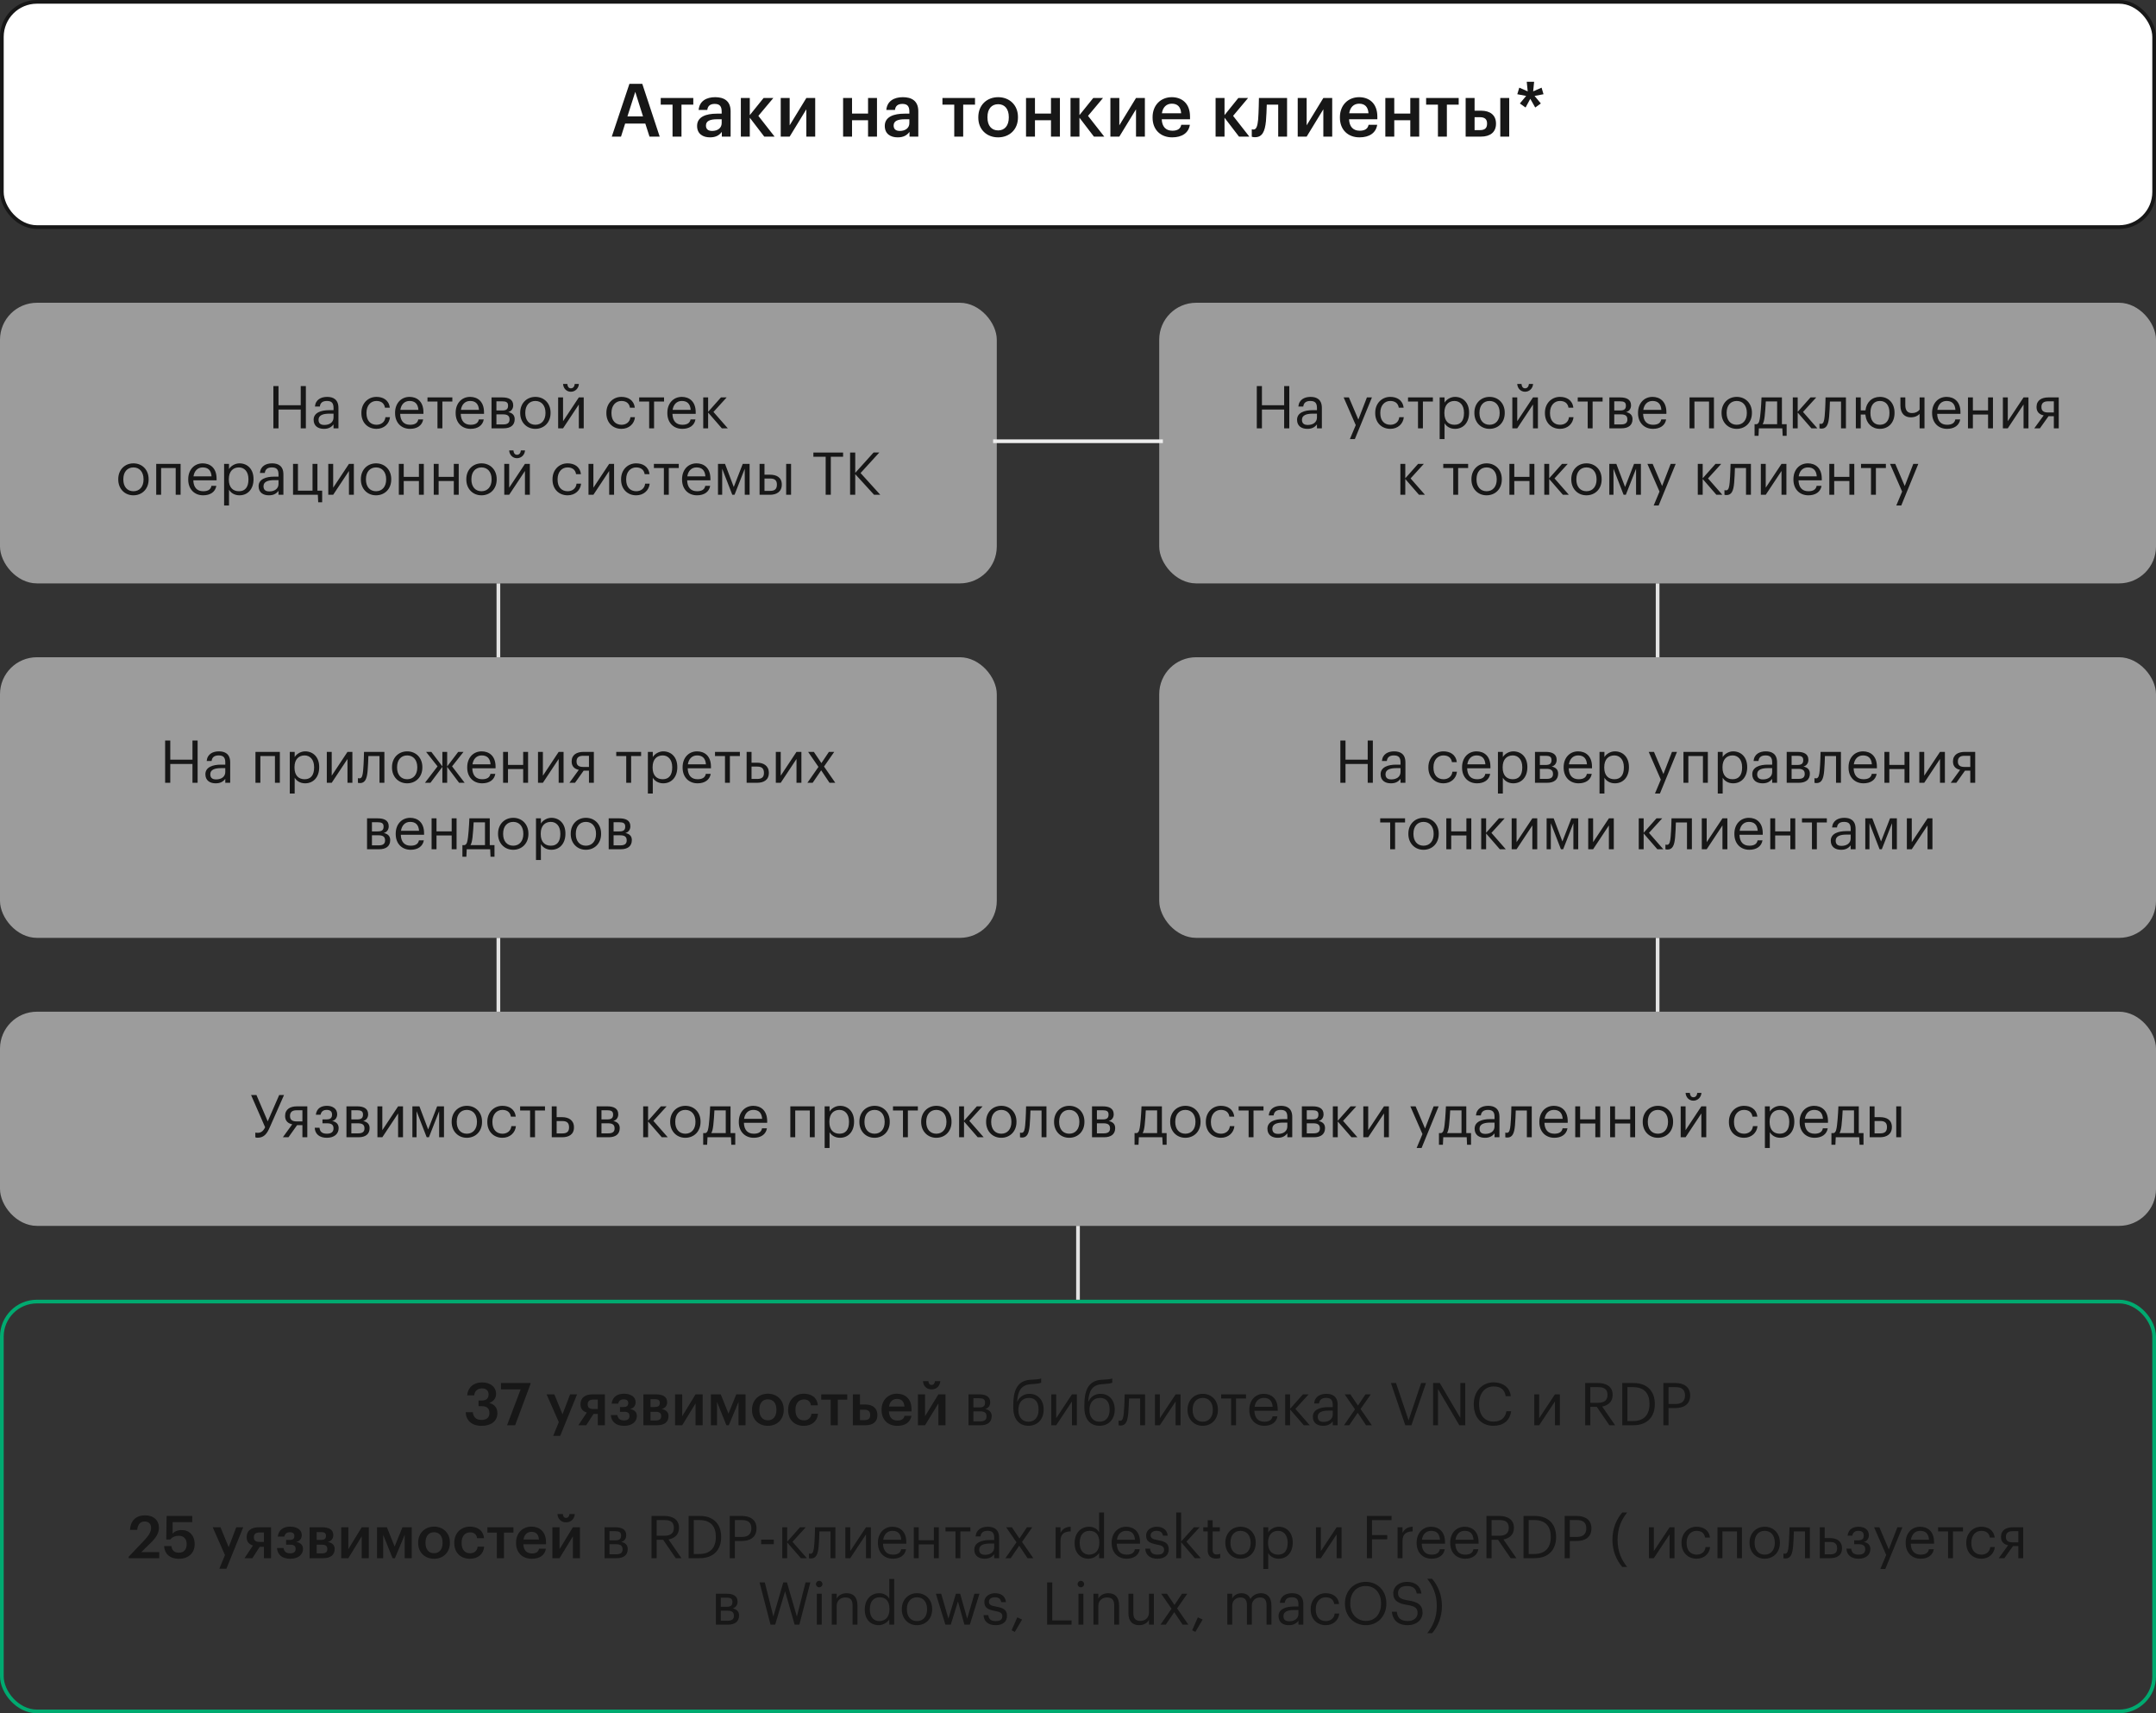 <svg width="584" height="464" viewBox="0 0 584 464" fill="none" xmlns="http://www.w3.org/2000/svg">
<rect x="0" y="0" width="584" height="464" fill="#333333" stroke="none"/>
<rect x="0.5" y="0.5" width="583" height="61" rx="9.5" fill="white"/>
<rect x="0.5" y="0.5" width="583" height="61" rx="9.5" stroke="#171717"/>
<path d="M172.074 24.88L169.954 31.52H174.174L172.074 24.88ZM165.714 37L170.494 22.7H173.974L178.694 37H175.934L174.794 33.46H169.334L168.214 37H165.714ZM187.793 26.54V28.34H184.593V37H182.173V28.34H178.973V26.54H187.793ZM192.903 35.46C194.383 35.46 195.483 34.68 195.483 33.34V32.3H194.243C192.403 32.3 191.223 32.72 191.223 34C191.223 34.88 191.703 35.46 192.903 35.46ZM192.323 37.2C190.403 37.2 188.823 36.28 188.823 34.1C188.823 31.66 191.183 30.78 194.183 30.78H195.483V30.24C195.483 28.84 195.003 28.14 193.583 28.14C192.323 28.14 191.703 28.74 191.583 29.78H189.243C189.443 27.34 191.383 26.32 193.723 26.32C196.063 26.32 197.903 27.28 197.903 30.14V37H195.523V35.72C194.843 36.62 193.923 37.2 192.323 37.2ZM207.016 37L203.096 31.88V37H200.676V26.54H203.096V31.18L206.836 26.54H209.476L205.416 31.38L209.816 37H207.016ZM213.897 37H211.477V26.54H213.897V33.94L218.417 26.54H220.817V37H218.417V29.6L213.897 37ZM235.132 37V32.56H230.792V37H228.372V26.54H230.792V30.76H235.132V26.54H237.552V37H235.132ZM243.742 35.46C245.222 35.46 246.322 34.68 246.322 33.34V32.3H245.082C243.242 32.3 242.062 32.72 242.062 34C242.062 34.88 242.542 35.46 243.742 35.46ZM243.162 37.2C241.242 37.2 239.662 36.28 239.662 34.1C239.662 31.66 242.022 30.78 245.022 30.78H246.322V30.24C246.322 28.84 245.842 28.14 244.422 28.14C243.162 28.14 242.542 28.74 242.422 29.78H240.082C240.282 27.34 242.222 26.32 244.562 26.32C246.902 26.32 248.742 27.28 248.742 30.14V37H246.362V35.72C245.682 36.62 244.762 37.2 243.162 37.2ZM264.102 26.54V28.34H260.902V37H258.482V28.34H255.282V26.54H264.102ZM270.356 37.2C267.276 37.2 264.996 35.06 264.996 31.88V31.72C264.996 28.48 267.296 26.32 270.376 26.32C273.436 26.32 275.736 28.46 275.736 31.66V31.82C275.736 35.08 273.436 37.2 270.356 37.2ZM270.376 35.32C272.176 35.32 273.256 33.98 273.256 31.84V31.7C273.256 29.54 272.176 28.22 270.376 28.22C268.576 28.22 267.476 29.52 267.476 31.68V31.84C267.476 33.98 268.536 35.32 270.376 35.32ZM284.682 37V32.56H280.342V37H277.922V26.54H280.342V30.76H284.682V26.54H287.102V37H284.682ZM296.313 37L292.393 31.88V37H289.973V26.54H292.393V31.18L296.133 26.54H298.773L294.713 31.38L299.113 37H296.313ZM303.194 37H300.774V26.54H303.194V33.94L307.714 26.54H310.114V37H307.714V29.6L303.194 37ZM317.503 37.2C314.423 37.2 312.203 35.18 312.203 31.88V31.72C312.203 28.48 314.423 26.32 317.403 26.32C320.003 26.32 322.343 27.86 322.343 31.6V32.3H314.683C314.763 34.28 315.763 35.4 317.563 35.4C319.023 35.4 319.783 34.82 319.963 33.8H322.303C321.963 36 320.183 37.2 317.503 37.2ZM314.723 30.68H319.943C319.823 28.88 318.903 28.08 317.403 28.08C315.943 28.08 314.963 29.06 314.723 30.68ZM335.61 37L331.69 31.88V37H329.27V26.54H331.69V31.18L335.43 26.54H338.07L334.01 31.38L338.41 37H335.61ZM342.911 32.8C342.631 35.64 341.911 37.16 339.951 37.16C339.331 37.16 339.071 37.02 339.071 37.02V35C339.071 35 339.231 35.08 339.551 35.08C340.351 35.08 340.631 34.02 340.791 32.4C340.951 30.64 341.011 26.54 341.011 26.54H348.631V37H346.231V28.34H343.131C343.091 29.7 343.031 31.46 342.911 32.8ZM353.936 37H351.516V26.54H353.936V33.94L358.456 26.54H360.856V37H358.456V29.6L353.936 37ZM368.245 37.2C365.165 37.2 362.945 35.18 362.945 31.88V31.72C362.945 28.48 365.165 26.32 368.145 26.32C370.745 26.32 373.085 27.86 373.085 31.6V32.3H365.425C365.505 34.28 366.505 35.4 368.305 35.4C369.765 35.4 370.525 34.82 370.705 33.8H373.045C372.705 36 370.925 37.2 368.245 37.2ZM365.465 30.68H370.685C370.565 28.88 369.645 28.08 368.145 28.08C366.685 28.08 365.705 29.06 365.465 30.68ZM382.007 37V32.56H377.667V37H375.247V26.54H377.667V30.76H382.007V26.54H384.427V37H382.007ZM395.117 26.54V28.34H391.917V37H389.497V28.34H386.297V26.54H395.117ZM406.384 37V26.54H408.804V37H406.384ZM397.004 37V26.54H399.424V29.98H401.204C403.544 29.98 405.224 31.1 405.224 33.46V33.52C405.224 35.84 403.604 37 401.144 37H397.004ZM399.424 35.24H400.864C402.184 35.24 402.804 34.72 402.804 33.5V33.44C402.804 32.34 402.244 31.74 400.864 31.74H399.424V35.24ZM413.232 29.12L411.692 28.02L413.392 25.98L410.992 25.52L411.532 23.74L413.812 24.74L413.552 22.14H415.552L415.292 24.74L417.572 23.74L418.092 25.52L415.672 25.98L417.372 28.02L415.852 29.12L414.512 26.76L413.232 29.12Z" fill="#171717"/>
<rect y="82" width="270" height="76" rx="10" fill="#E3E3E3" fill-opacity="0.6"/>
<path d="M74.049 116V104.56H75.441V109.744H81.457V104.56H82.849V116H81.457V110.912H75.441V116H74.049ZM87.865 115.088C89.273 115.088 90.345 114.368 90.345 113.072V112.032H89.193C87.513 112.032 86.281 112.448 86.281 113.68C86.281 114.544 86.697 115.088 87.865 115.088ZM87.737 116.144C86.185 116.144 84.953 115.392 84.953 113.68C84.953 111.744 87.001 111.088 89.145 111.088H90.345V110.48C90.345 109.152 89.833 108.592 88.553 108.592C87.401 108.592 86.761 109.072 86.633 110.096H85.305C85.481 108.192 87.001 107.488 88.617 107.488C90.217 107.488 91.673 108.144 91.673 110.48V116H90.345V114.944C89.721 115.728 88.969 116.144 87.737 116.144ZM101.988 116.144C99.652 116.144 97.892 114.496 97.892 111.904V111.776C97.892 109.216 99.716 107.488 101.956 107.488C103.7 107.488 105.332 108.288 105.588 110.416H104.276C104.068 109.088 103.108 108.592 101.956 108.592C100.436 108.592 99.268 109.808 99.268 111.776V111.904C99.268 113.952 100.388 115.04 102.004 115.04C103.188 115.04 104.26 114.352 104.404 112.992H105.636C105.46 114.8 104.004 116.144 101.988 116.144ZM111.065 116.144C108.697 116.144 107.017 114.48 107.017 111.904V111.776C107.017 109.248 108.633 107.488 110.937 107.488C112.873 107.488 114.697 108.656 114.697 111.648V112.08H108.393C108.457 113.984 109.369 115.04 111.081 115.04C112.377 115.04 113.129 114.56 113.305 113.584H114.633C114.345 115.264 112.953 116.144 111.065 116.144ZM108.441 111.008H113.337C113.209 109.28 112.313 108.592 110.937 108.592C109.577 108.592 108.665 109.52 108.441 111.008ZM122.529 107.632V108.752H119.825V116H118.497V108.752H115.793V107.632H122.529ZM127.471 116.144C125.103 116.144 123.423 114.48 123.423 111.904V111.776C123.423 109.248 125.039 107.488 127.343 107.488C129.279 107.488 131.103 108.656 131.103 111.648V112.08H124.799C124.863 113.984 125.775 115.04 127.487 115.04C128.783 115.04 129.535 114.56 129.711 113.584H131.039C130.751 115.264 129.359 116.144 127.471 116.144ZM124.847 111.008H129.743C129.615 109.28 128.719 108.592 127.343 108.592C125.983 108.592 125.071 109.52 124.847 111.008ZM133.141 116V107.632H136.069C137.637 107.632 139.013 108.112 139.013 109.76V109.808C139.013 110.56 138.613 111.36 137.669 111.6C138.725 111.824 139.413 112.4 139.413 113.488V113.536C139.413 115.2 138.245 116 136.421 116H133.141ZM136.053 108.688H134.469V111.168H136.069C137.173 111.168 137.621 110.784 137.621 109.872V109.824C137.621 108.944 137.061 108.688 136.053 108.688ZM136.293 112.224H134.469V114.944H136.293C137.461 114.944 138.021 114.544 138.021 113.616V113.568C138.021 112.624 137.445 112.224 136.293 112.224ZM145.004 116.144C142.62 116.144 140.908 114.336 140.908 111.888V111.76C140.908 109.248 142.652 107.488 145.02 107.488C147.388 107.488 149.132 109.232 149.132 111.744V111.872C149.132 114.4 147.388 116.144 145.004 116.144ZM145.02 115.04C146.7 115.04 147.756 113.776 147.756 111.888V111.776C147.756 109.84 146.684 108.592 145.02 108.592C143.34 108.592 142.284 109.84 142.284 111.76V111.888C142.284 113.792 143.324 115.04 145.02 115.04ZM154.628 106.096C153.476 106.096 152.58 105.2 152.516 103.984H153.668C153.716 104.608 153.988 105.168 154.628 105.168C155.3 105.168 155.62 104.624 155.684 103.984H156.804C156.74 105.2 155.78 106.096 154.628 106.096ZM152.516 116H151.188V107.632H152.516V114.08L156.788 107.632H158.116V116H156.788V109.552L152.516 116ZM168.347 116.144C166.011 116.144 164.251 114.496 164.251 111.904V111.776C164.251 109.216 166.075 107.488 168.315 107.488C170.059 107.488 171.691 108.288 171.947 110.416H170.635C170.427 109.088 169.467 108.592 168.315 108.592C166.795 108.592 165.627 109.808 165.627 111.776V111.904C165.627 113.952 166.747 115.04 168.363 115.04C169.547 115.04 170.619 114.352 170.763 112.992H171.995C171.819 114.8 170.363 116.144 168.347 116.144ZM179.872 107.632V108.752H177.168V116H175.84V108.752H173.136V107.632H179.872ZM184.815 116.144C182.447 116.144 180.767 114.48 180.767 111.904V111.776C180.767 109.248 182.383 107.488 184.687 107.488C186.623 107.488 188.447 108.656 188.447 111.648V112.08H182.143C182.207 113.984 183.119 115.04 184.831 115.04C186.127 115.04 186.879 114.56 187.055 113.584H188.383C188.095 115.264 186.703 116.144 184.815 116.144ZM182.191 111.008H187.087C186.959 109.28 186.063 108.592 184.687 108.592C183.327 108.592 182.415 109.52 182.191 111.008ZM195.525 116L191.813 111.728V116H190.485V107.632H191.813V111.536L195.285 107.632H196.837L193.253 111.568L197.141 116H195.525ZM36.129 134.144C33.745 134.144 32.032 132.336 32.032 129.888V129.76C32.032 127.248 33.776 125.488 36.145 125.488C38.513 125.488 40.257 127.232 40.257 129.744V129.872C40.257 132.4 38.513 134.144 36.129 134.144ZM36.145 133.04C37.825 133.04 38.88 131.776 38.88 129.888V129.776C38.88 127.84 37.809 126.592 36.145 126.592C34.465 126.592 33.408 127.84 33.408 129.76V129.888C33.408 131.792 34.449 133.04 36.145 133.04ZM47.593 134V126.752H43.641V134H42.313V125.632H48.921V134H47.593ZM55.034 134.144C52.666 134.144 50.986 132.48 50.986 129.904V129.776C50.986 127.248 52.602 125.488 54.906 125.488C56.842 125.488 58.666 126.656 58.666 129.648V130.08H52.362C52.426 131.984 53.338 133.04 55.05 133.04C56.346 133.04 57.098 132.56 57.274 131.584H58.602C58.314 133.264 56.922 134.144 55.034 134.144ZM52.41 129.008H57.306C57.178 127.28 56.282 126.592 54.906 126.592C53.546 126.592 52.634 127.52 52.41 129.008ZM64.735 133.04C66.399 133.04 67.295 131.92 67.295 129.888V129.76C67.295 127.648 66.127 126.592 64.719 126.592C63.167 126.592 61.983 127.616 61.983 129.76V129.888C61.983 132.032 63.103 133.04 64.735 133.04ZM60.703 136.912V125.632H62.031V127.04C62.511 126.224 63.647 125.488 64.863 125.488C67.055 125.488 68.671 127.088 68.671 129.696V129.824C68.671 132.384 67.167 134.144 64.863 134.144C63.487 134.144 62.511 133.456 62.031 132.624V136.912H60.703ZM72.959 133.088C74.367 133.088 75.439 132.368 75.439 131.072V130.032H74.287C72.607 130.032 71.375 130.448 71.375 131.68C71.375 132.544 71.791 133.088 72.959 133.088ZM72.831 134.144C71.279 134.144 70.047 133.392 70.047 131.68C70.047 129.744 72.095 129.088 74.239 129.088H75.439V128.48C75.439 127.152 74.927 126.592 73.647 126.592C72.495 126.592 71.855 127.072 71.727 128.096H70.399C70.575 126.192 72.095 125.488 73.711 125.488C75.311 125.488 76.767 126.144 76.767 128.48V134H75.439V132.944C74.815 133.728 74.063 134.144 72.831 134.144ZM87.263 136.032H86.191L86.095 134H79.375V125.632H80.703V132.88H84.655V125.632H85.983V132.88H87.263V136.032ZM90.25 134H88.922V125.632H90.25V132.08L94.522 125.632H95.85V134H94.522V127.552L90.25 134ZM101.847 134.144C99.463 134.144 97.751 132.336 97.751 129.888V129.76C97.751 127.248 99.495 125.488 101.863 125.488C104.231 125.488 105.975 127.232 105.975 129.744V129.872C105.975 132.4 104.231 134.144 101.847 134.144ZM101.863 133.04C103.543 133.04 104.599 131.776 104.599 129.888V129.776C104.599 127.84 103.527 126.592 101.863 126.592C100.183 126.592 99.127 127.84 99.127 129.76V129.888C99.127 131.792 100.167 133.04 101.863 133.04ZM113.472 134V130.272H109.36V134H108.032V125.632H109.36V129.152H113.472V125.632H114.8V134H113.472ZM122.925 134V130.272H118.813V134H117.485V125.632H118.813V129.152H122.925V125.632H124.253V134H122.925ZM130.41 134.144C128.026 134.144 126.314 132.336 126.314 129.888V129.76C126.314 127.248 128.058 125.488 130.426 125.488C132.794 125.488 134.538 127.232 134.538 129.744V129.872C134.538 132.4 132.794 134.144 130.41 134.144ZM130.426 133.04C132.106 133.04 133.162 131.776 133.162 129.888V129.776C133.162 127.84 132.09 126.592 130.426 126.592C128.746 126.592 127.69 127.84 127.69 129.76V129.888C127.69 131.792 128.73 133.04 130.426 133.04ZM140.034 124.096C138.882 124.096 137.986 123.2 137.922 121.984H139.074C139.122 122.608 139.394 123.168 140.034 123.168C140.706 123.168 141.026 122.624 141.09 121.984H142.21C142.146 123.2 141.186 124.096 140.034 124.096ZM137.922 134H136.594V125.632H137.922V132.08L142.194 125.632H143.522V134H142.194V127.552L137.922 134ZM153.754 134.144C151.418 134.144 149.658 132.496 149.658 129.904V129.776C149.658 127.216 151.482 125.488 153.722 125.488C155.466 125.488 157.098 126.288 157.354 128.416H156.042C155.834 127.088 154.874 126.592 153.722 126.592C152.202 126.592 151.034 127.808 151.034 129.776V129.904C151.034 131.952 152.154 133.04 153.77 133.04C154.954 133.04 156.026 132.352 156.17 130.992H157.402C157.226 132.8 155.77 134.144 153.754 134.144ZM160.735 134H159.407V125.632H160.735V132.08L165.007 125.632H166.335V134H165.007V127.552L160.735 134ZM172.332 134.144C169.996 134.144 168.236 132.496 168.236 129.904V129.776C168.236 127.216 170.06 125.488 172.3 125.488C174.044 125.488 175.676 126.288 175.932 128.416H174.62C174.412 127.088 173.452 126.592 172.3 126.592C170.78 126.592 169.612 127.808 169.612 129.776V129.904C169.612 131.952 170.732 133.04 172.348 133.04C173.532 133.04 174.604 132.352 174.748 130.992H175.98C175.804 132.8 174.348 134.144 172.332 134.144ZM183.857 125.632V126.752H181.153V134H179.825V126.752H177.121V125.632H183.857ZM188.799 134.144C186.431 134.144 184.751 132.48 184.751 129.904V129.776C184.751 127.248 186.367 125.488 188.671 125.488C190.607 125.488 192.431 126.656 192.431 129.648V130.08H186.127C186.191 131.984 187.103 133.04 188.815 133.04C190.111 133.04 190.863 132.56 191.039 131.584H192.367C192.079 133.264 190.687 134.144 188.799 134.144ZM186.175 129.008H191.071C190.943 127.28 190.047 126.592 188.671 126.592C187.311 126.592 186.399 127.52 186.175 129.008ZM198.357 134L195.621 126.944V134H194.485V125.632H196.389L198.757 131.888L201.189 125.632H203.045V134H201.733V126.944L198.965 134H198.357ZM212.95 134V125.632H214.278V134H212.95ZM205.75 134V125.632H207.078V128.56H208.566C210.31 128.56 211.766 129.264 211.766 131.216V131.264C211.766 133.184 210.326 134 208.566 134H205.75ZM207.078 132.944H208.646C209.894 132.944 210.438 132.4 210.438 131.264V131.216C210.438 130.192 209.958 129.6 208.646 129.6H207.078V132.944ZM223.651 134V123.696H220.323V122.56H228.371V123.696H225.043V134H223.651ZM230.268 134V122.56H231.66V128.064L236.636 122.544H238.188L233.1 128.112L238.444 134H236.764L231.66 128.416V134H230.268Z" fill="#171717"/>
<rect y="178" width="270" height="76" rx="10" fill="#E3E3E3" fill-opacity="0.6"/>
<path d="M44.729 212V200.56H46.121V205.744H52.137V200.56H53.529V212H52.137V206.912H46.121V212H44.729ZM58.545 211.088C59.953 211.088 61.025 210.368 61.025 209.072V208.032H59.873C58.193 208.032 56.961 208.448 56.961 209.68C56.961 210.544 57.377 211.088 58.545 211.088ZM58.417 212.144C56.865 212.144 55.633 211.392 55.633 209.68C55.633 207.744 57.681 207.088 59.825 207.088H61.025V206.48C61.025 205.152 60.513 204.592 59.233 204.592C58.081 204.592 57.441 205.072 57.313 206.096H55.985C56.161 204.192 57.681 203.488 59.297 203.488C60.897 203.488 62.353 204.144 62.353 206.48V212H61.025V210.944C60.401 211.728 59.649 212.144 58.417 212.144ZM74.476 212V204.752H70.524V212H69.196V203.632H75.804V212H74.476ZM82.524 211.04C84.188 211.04 85.084 209.92 85.084 207.888V207.76C85.084 205.648 83.916 204.592 82.508 204.592C80.956 204.592 79.772 205.616 79.772 207.76V207.888C79.772 210.032 80.892 211.04 82.524 211.04ZM78.492 214.912V203.632H79.82V205.04C80.3 204.224 81.436 203.488 82.652 203.488C84.844 203.488 86.46 205.088 86.46 207.696V207.824C86.46 210.384 84.956 212.144 82.652 212.144C81.276 212.144 80.3 211.456 79.82 210.624V214.912H78.492ZM89.852 212H88.524V203.632H89.852V210.08L94.124 203.632H95.452V212H94.124V205.552L89.852 212ZM99.577 208.768C99.385 210.976 98.873 212.08 97.513 212.08C97.097 212.08 96.953 212 96.953 212V210.736C96.953 210.736 97.097 210.8 97.401 210.8C98.089 210.8 98.249 209.856 98.361 208.688C98.553 206.736 98.601 203.632 98.601 203.632H104.121V212H102.793V204.752H99.785C99.753 205.856 99.689 207.536 99.577 208.768ZM110.277 212.144C107.893 212.144 106.181 210.336 106.181 207.888V207.76C106.181 205.248 107.925 203.488 110.293 203.488C112.661 203.488 114.405 205.232 114.405 207.744V207.872C114.405 210.4 112.661 212.144 110.277 212.144ZM110.293 211.04C111.973 211.04 113.029 209.776 113.029 207.888V207.776C113.029 205.84 111.957 204.592 110.293 204.592C108.613 204.592 107.557 205.84 107.557 207.76V207.888C107.557 209.792 108.597 211.04 110.293 211.04ZM119.829 212V207.696L116.597 212H115.109L118.517 207.552L115.413 203.632H116.837L119.829 207.568V203.632H121.125V207.568L124.117 203.632H125.557L122.453 207.552L125.861 212H124.357L121.125 207.696V212H119.829ZM130.604 212.144C128.236 212.144 126.556 210.48 126.556 207.904V207.776C126.556 205.248 128.172 203.488 130.476 203.488C132.412 203.488 134.236 204.656 134.236 207.648V208.08H127.932C127.996 209.984 128.908 211.04 130.62 211.04C131.916 211.04 132.668 210.56 132.844 209.584H134.172C133.884 211.264 132.492 212.144 130.604 212.144ZM127.98 207.008H132.876C132.748 205.28 131.852 204.592 130.476 204.592C129.116 204.592 128.204 205.52 127.98 207.008ZM141.714 212V208.272H137.602V212H136.274V203.632H137.602V207.152H141.714V203.632H143.042V212H141.714ZM147.055 212H145.727V203.632H147.055V210.08L151.327 203.632H152.655V212H151.327V205.552L147.055 212ZM159.532 204.688H157.964C156.716 204.688 156.172 205.232 156.172 206.208V206.256C156.172 207.168 156.652 207.712 157.964 207.712H159.532V204.688ZM158.092 208.72L155.756 212H154.236L156.78 208.496C155.74 208.288 154.844 207.664 154.844 206.256V206.208C154.844 204.368 156.284 203.632 158.044 203.632H160.86V212H159.532V208.72H158.092ZM173.661 203.632V204.752H170.957V212H169.629V204.752H166.925V203.632H173.661ZM179.524 211.04C181.188 211.04 182.084 209.92 182.084 207.888V207.76C182.084 205.648 180.916 204.592 179.508 204.592C177.956 204.592 176.772 205.616 176.772 207.76V207.888C176.772 210.032 177.892 211.04 179.524 211.04ZM175.492 214.912V203.632H176.82V205.04C177.3 204.224 178.436 203.488 179.652 203.488C181.844 203.488 183.46 205.088 183.46 207.696V207.824C183.46 210.384 181.956 212.144 179.652 212.144C178.276 212.144 177.3 211.456 176.82 210.624V214.912H175.492ZM188.948 212.144C186.58 212.144 184.9 210.48 184.9 207.904V207.776C184.9 205.248 186.516 203.488 188.82 203.488C190.756 203.488 192.58 204.656 192.58 207.648V208.08H186.276C186.34 209.984 187.252 211.04 188.964 211.04C190.26 211.04 191.012 210.56 191.188 209.584H192.516C192.228 211.264 190.836 212.144 188.948 212.144ZM186.324 207.008H191.22C191.092 205.28 190.196 204.592 188.82 204.592C187.46 204.592 186.548 205.52 186.324 207.008ZM200.411 203.632V204.752H197.707V212H196.379V204.752H193.675V203.632H200.411ZM202.242 212V203.632H203.57V206.56H205.058C206.818 206.56 208.258 207.376 208.258 209.296V209.344C208.258 211.296 206.802 212 205.058 212H202.242ZM203.57 210.96H205.138C206.45 210.96 206.93 210.368 206.93 209.344V209.296C206.93 208.16 206.386 207.616 205.138 207.616H203.57V210.96ZM211.477 212H210.149V203.632H211.477V210.08L215.749 203.632H217.077V212H215.749V205.552L211.477 212ZM218.706 212L221.698 207.696L218.898 203.632H220.45L222.498 206.672L224.53 203.632H225.97L223.202 207.6L226.258 212H224.69L222.434 208.624L220.13 212H218.706ZM99.422 230V221.632H102.35C103.918 221.632 105.294 222.112 105.294 223.76V223.808C105.294 224.56 104.894 225.36 103.95 225.6C105.006 225.824 105.694 226.4 105.694 227.488V227.536C105.694 229.2 104.526 230 102.702 230H99.422ZM102.334 222.688H100.75V225.168H102.35C103.454 225.168 103.902 224.784 103.902 223.872V223.824C103.902 222.944 103.342 222.688 102.334 222.688ZM102.574 226.224H100.75V228.944H102.574C103.742 228.944 104.302 228.544 104.302 227.616V227.568C104.302 226.624 103.726 226.224 102.574 226.224ZM111.237 230.144C108.869 230.144 107.189 228.48 107.189 225.904V225.776C107.189 223.248 108.805 221.488 111.109 221.488C113.045 221.488 114.869 222.656 114.869 225.648V226.08H108.565C108.629 227.984 109.541 229.04 111.253 229.04C112.549 229.04 113.301 228.56 113.477 227.584H114.805C114.517 229.264 113.125 230.144 111.237 230.144ZM108.613 225.008H113.509C113.381 223.28 112.485 222.592 111.109 222.592C109.749 222.592 108.837 223.52 108.613 225.008ZM122.347 230V226.272H118.235V230H116.907V221.632H118.235V225.152H122.347V221.632H123.675V230H122.347ZM127.992 226.768C127.88 227.744 127.72 228.416 127.448 228.88H131.368V222.72H128.296C128.248 223.824 128.136 225.52 127.992 226.768ZM126.424 230L126.328 232.032H125.256V228.88H125.848C126.52 228.704 126.632 227.76 126.776 226.688C127.016 224.736 127.144 221.632 127.144 221.632H132.664V228.88H133.944V232.032H132.872L132.776 230H126.424ZM139.004 230.144C136.62 230.144 134.908 228.336 134.908 225.888V225.76C134.908 223.248 136.652 221.488 139.02 221.488C141.388 221.488 143.132 223.232 143.132 225.744V225.872C143.132 228.4 141.388 230.144 139.004 230.144ZM139.02 229.04C140.7 229.04 141.756 227.776 141.756 225.888V225.776C141.756 223.84 140.684 222.592 139.02 222.592C137.34 222.592 136.284 223.84 136.284 225.76V225.888C136.284 227.792 137.324 229.04 139.02 229.04ZM149.22 229.04C150.884 229.04 151.78 227.92 151.78 225.888V225.76C151.78 223.648 150.612 222.592 149.204 222.592C147.652 222.592 146.468 223.616 146.468 225.76V225.888C146.468 228.032 147.588 229.04 149.22 229.04ZM145.188 232.912V221.632H146.516V223.04C146.996 222.224 148.132 221.488 149.348 221.488C151.54 221.488 153.156 223.088 153.156 225.696V225.824C153.156 228.384 151.652 230.144 149.348 230.144C147.972 230.144 146.996 229.456 146.516 228.624V232.912H145.188ZM158.691 230.144C156.307 230.144 154.595 228.336 154.595 225.888V225.76C154.595 223.248 156.339 221.488 158.707 221.488C161.075 221.488 162.819 223.232 162.819 225.744V225.872C162.819 228.4 161.075 230.144 158.691 230.144ZM158.707 229.04C160.387 229.04 161.443 227.776 161.443 225.888V225.776C161.443 223.84 160.371 222.592 158.707 222.592C157.027 222.592 155.971 223.84 155.971 225.76V225.888C155.971 227.792 157.011 229.04 158.707 229.04ZM164.875 230V221.632H167.803C169.371 221.632 170.747 222.112 170.747 223.76V223.808C170.747 224.56 170.347 225.36 169.403 225.6C170.459 225.824 171.147 226.4 171.147 227.488V227.536C171.147 229.2 169.979 230 168.155 230H164.875ZM167.787 222.688H166.203V225.168H167.803C168.907 225.168 169.355 224.784 169.355 223.872V223.824C169.355 222.944 168.795 222.688 167.787 222.688ZM168.027 226.224H166.203V228.944H168.027C169.195 228.944 169.755 228.544 169.755 227.616V227.568C169.755 226.624 169.179 226.224 168.027 226.224Z" fill="#171717"/>
<rect y="274" width="584" height="58" rx="10" fill="#E3E3E3" fill-opacity="0.6"/>
<path d="M69.784 308.128C69.352 308.128 69.159 308 69.159 308V306.736C69.159 306.736 69.352 306.8 69.784 306.8C70.695 306.8 71.303 306.368 71.816 305.296L68.007 296.56H69.463L72.519 303.696L75.624 296.56H76.936L73.079 305.296C72.391 306.864 71.624 308.128 69.784 308.128ZM81.915 300.688H80.347C79.099 300.688 78.555 301.232 78.555 302.208V302.256C78.555 303.168 79.035 303.712 80.347 303.712H81.915V300.688ZM80.475 304.72L78.139 308H76.619L79.163 304.496C78.123 304.288 77.227 303.664 77.227 302.256V302.208C77.227 300.368 78.667 299.632 80.427 299.632H83.243V308H81.915V304.72H80.475ZM91.33 301.76V301.808C91.33 302.56 90.882 303.424 89.954 303.6C90.994 303.776 91.73 304.4 91.73 305.488V305.536C91.73 307.056 90.562 308.144 88.546 308.144C86.53 308.144 85.33 307.136 85.25 305.424H86.546C86.642 306.416 87.17 307.04 88.546 307.04C89.778 307.04 90.338 306.512 90.338 305.616V305.568C90.338 304.624 89.762 304.224 88.61 304.224H87.346V303.168H88.386C89.49 303.168 89.938 302.784 89.938 301.872V301.824C89.938 301.104 89.522 300.592 88.498 300.592C87.586 300.592 87.026 300.992 86.834 301.904H85.554C85.778 300.096 87.074 299.488 88.578 299.488C90.082 299.488 91.33 300.272 91.33 301.76ZM93.844 308V299.632H96.772C98.34 299.632 99.716 300.112 99.716 301.76V301.808C99.716 302.56 99.316 303.36 98.372 303.6C99.428 303.824 100.116 304.4 100.116 305.488V305.536C100.116 307.2 98.948 308 97.124 308H93.844ZM96.756 300.688H95.172V303.168H96.772C97.876 303.168 98.324 302.784 98.324 301.872V301.824C98.324 300.944 97.764 300.688 96.756 300.688ZM96.996 304.224H95.172V306.944H96.996C98.164 306.944 98.724 306.544 98.724 305.616V305.568C98.724 304.624 98.148 304.224 96.996 304.224ZM103.563 308H102.235V299.632H103.563V306.08L107.835 299.632H109.163V308H107.835V301.552L103.563 308ZM115.576 308L112.84 300.944V308H111.704V299.632H113.608L115.976 305.888L118.408 299.632H120.264V308H118.952V300.944L116.184 308H115.576ZM126.441 308.144C124.057 308.144 122.345 306.336 122.345 303.888V303.76C122.345 301.248 124.089 299.488 126.457 299.488C128.825 299.488 130.569 301.232 130.569 303.744V303.872C130.569 306.4 128.825 308.144 126.441 308.144ZM126.457 307.04C128.137 307.04 129.193 305.776 129.193 303.888V303.776C129.193 301.84 128.121 300.592 126.457 300.592C124.777 300.592 123.721 301.84 123.721 303.76V303.888C123.721 305.792 124.761 307.04 126.457 307.04ZM136.097 308.144C133.761 308.144 132.001 306.496 132.001 303.904V303.776C132.001 301.216 133.825 299.488 136.065 299.488C137.809 299.488 139.441 300.288 139.697 302.416H138.385C138.177 301.088 137.217 300.592 136.065 300.592C134.545 300.592 133.377 301.808 133.377 303.776V303.904C133.377 305.952 134.497 307.04 136.113 307.04C137.297 307.04 138.369 306.352 138.513 304.992H139.745C139.569 306.8 138.113 308.144 136.097 308.144ZM147.622 299.632V300.752H144.918V308H143.59V300.752H140.886V299.632H147.622ZM149.453 308V299.632H150.781V302.56H152.269C154.029 302.56 155.469 303.376 155.469 305.296V305.344C155.469 307.296 154.013 308 152.269 308H149.453ZM150.781 306.96H152.349C153.661 306.96 154.141 306.368 154.141 305.344V305.296C154.141 304.16 153.597 303.616 152.349 303.616H150.781V306.96ZM161.594 308V299.632H164.522C166.09 299.632 167.466 300.112 167.466 301.76V301.808C167.466 302.56 167.066 303.36 166.122 303.6C167.178 303.824 167.866 304.4 167.866 305.488V305.536C167.866 307.2 166.698 308 164.874 308H161.594ZM164.506 300.688H162.922V303.168H164.522C165.626 303.168 166.074 302.784 166.074 301.872V301.824C166.074 300.944 165.514 300.688 164.506 300.688ZM164.746 304.224H162.922V306.944H164.746C165.914 306.944 166.474 306.544 166.474 305.616V305.568C166.474 304.624 165.898 304.224 164.746 304.224ZM179.259 308L175.547 303.728V308H174.219V299.632H175.547V303.536L179.019 299.632H180.571L176.987 303.568L180.875 308H179.259ZM185.629 308.144C183.245 308.144 181.533 306.336 181.533 303.888V303.76C181.533 301.248 183.277 299.488 185.645 299.488C188.013 299.488 189.757 301.232 189.757 303.744V303.872C189.757 306.4 188.013 308.144 185.629 308.144ZM185.645 307.04C187.325 307.04 188.381 305.776 188.381 303.888V303.776C188.381 301.84 187.309 300.592 185.645 300.592C183.965 300.592 182.909 301.84 182.909 303.76V303.888C182.909 305.792 183.949 307.04 185.645 307.04ZM193.21 304.768C193.098 305.744 192.938 306.416 192.666 306.88H196.586V300.72H193.514C193.466 301.824 193.354 303.52 193.21 304.768ZM191.642 308L191.546 310.032H190.474V306.88H191.066C191.738 306.704 191.85 305.76 191.994 304.688C192.234 302.736 192.362 299.632 192.362 299.632H197.882V306.88H199.162V310.032H198.09L197.994 308H191.642ZM204.174 308.144C201.806 308.144 200.126 306.48 200.126 303.904V303.776C200.126 301.248 201.742 299.488 204.046 299.488C205.982 299.488 207.806 300.656 207.806 303.648V304.08H201.502C201.566 305.984 202.478 307.04 204.19 307.04C205.486 307.04 206.238 306.56 206.414 305.584H207.742C207.454 307.264 206.062 308.144 204.174 308.144ZM201.55 303.008H206.446C206.318 301.28 205.422 300.592 204.046 300.592C202.686 300.592 201.774 301.52 201.55 303.008ZM219.358 308V300.752H215.406V308H214.078V299.632H220.686V308H219.358ZM227.407 307.04C229.071 307.04 229.967 305.92 229.967 303.888V303.76C229.967 301.648 228.799 300.592 227.391 300.592C225.839 300.592 224.655 301.616 224.655 303.76V303.888C224.655 306.032 225.775 307.04 227.407 307.04ZM223.375 310.912V299.632H224.703V301.04C225.183 300.224 226.319 299.488 227.535 299.488C229.727 299.488 231.343 301.088 231.343 303.696V303.824C231.343 306.384 229.839 308.144 227.535 308.144C226.159 308.144 225.183 307.456 224.703 306.624V310.912H223.375ZM236.879 308.144C234.495 308.144 232.783 306.336 232.783 303.888V303.76C232.783 301.248 234.527 299.488 236.895 299.488C239.263 299.488 241.007 301.232 241.007 303.744V303.872C241.007 306.4 239.263 308.144 236.879 308.144ZM236.895 307.04C238.575 307.04 239.631 305.776 239.631 303.888V303.776C239.631 301.84 238.559 300.592 236.895 300.592C235.215 300.592 234.159 301.84 234.159 303.76V303.888C234.159 305.792 235.199 307.04 236.895 307.04ZM248.622 299.632V300.752H245.918V308H244.59V300.752H241.886V299.632H248.622ZM253.613 308.144C251.229 308.144 249.517 306.336 249.517 303.888V303.76C249.517 301.248 251.261 299.488 253.629 299.488C255.997 299.488 257.741 301.232 257.741 303.744V303.872C257.741 306.4 255.997 308.144 253.613 308.144ZM253.629 307.04C255.309 307.04 256.365 305.776 256.365 303.888V303.776C256.365 301.84 255.293 300.592 253.629 300.592C251.949 300.592 250.893 301.84 250.893 303.76V303.888C250.893 305.792 251.933 307.04 253.629 307.04ZM264.837 308L261.125 303.728V308H259.797V299.632H261.125V303.536L264.597 299.632H266.149L262.565 303.568L266.453 308H264.837ZM271.207 308.144C268.823 308.144 267.111 306.336 267.111 303.888V303.76C267.111 301.248 268.855 299.488 271.223 299.488C273.591 299.488 275.335 301.232 275.335 303.744V303.872C275.335 306.4 273.591 308.144 271.207 308.144ZM271.223 307.04C272.903 307.04 273.959 305.776 273.959 303.888V303.776C273.959 301.84 272.887 300.592 271.223 300.592C269.543 300.592 268.487 301.84 268.487 303.76V303.888C268.487 305.792 269.527 307.04 271.223 307.04ZM278.913 304.768C278.721 306.976 278.209 308.08 276.849 308.08C276.433 308.08 276.289 308 276.289 308V306.736C276.289 306.736 276.433 306.8 276.737 306.8C277.425 306.8 277.585 305.856 277.697 304.688C277.889 302.736 277.937 299.632 277.937 299.632H283.457V308H282.129V300.752H279.121C279.089 301.856 279.025 303.536 278.913 304.768ZM289.613 308.144C287.229 308.144 285.517 306.336 285.517 303.888V303.76C285.517 301.248 287.261 299.488 289.629 299.488C291.997 299.488 293.741 301.232 293.741 303.744V303.872C293.741 306.4 291.997 308.144 289.613 308.144ZM289.629 307.04C291.309 307.04 292.365 305.776 292.365 303.888V303.776C292.365 301.84 291.293 300.592 289.629 300.592C287.949 300.592 286.893 301.84 286.893 303.76V303.888C286.893 305.792 287.933 307.04 289.629 307.04ZM295.797 308V299.632H298.725C300.293 299.632 301.669 300.112 301.669 301.76V301.808C301.669 302.56 301.269 303.36 300.325 303.6C301.381 303.824 302.069 304.4 302.069 305.488V305.536C302.069 307.2 300.901 308 299.077 308H295.797ZM298.709 300.688H297.125V303.168H298.725C299.829 303.168 300.277 302.784 300.277 301.872V301.824C300.277 300.944 299.717 300.688 298.709 300.688ZM298.949 304.224H297.125V306.944H298.949C300.117 306.944 300.677 306.544 300.677 305.616V305.568C300.677 304.624 300.101 304.224 298.949 304.224ZM310.054 304.768C309.942 305.744 309.782 306.416 309.51 306.88H313.43V300.72H310.358C310.31 301.824 310.198 303.52 310.054 304.768ZM308.486 308L308.39 310.032H307.318V306.88H307.91C308.582 306.704 308.694 305.76 308.838 304.688C309.078 302.736 309.206 299.632 309.206 299.632H314.726V306.88H316.006V310.032H314.934L314.838 308H308.486ZM321.066 308.144C318.682 308.144 316.97 306.336 316.97 303.888V303.76C316.97 301.248 318.714 299.488 321.082 299.488C323.45 299.488 325.194 301.232 325.194 303.744V303.872C325.194 306.4 323.45 308.144 321.066 308.144ZM321.082 307.04C322.762 307.04 323.818 305.776 323.818 303.888V303.776C323.818 301.84 322.746 300.592 321.082 300.592C319.402 300.592 318.346 301.84 318.346 303.76V303.888C318.346 305.792 319.386 307.04 321.082 307.04ZM330.722 308.144C328.386 308.144 326.626 306.496 326.626 303.904V303.776C326.626 301.216 328.45 299.488 330.69 299.488C332.434 299.488 334.066 300.288 334.322 302.416H333.01C332.802 301.088 331.842 300.592 330.69 300.592C329.17 300.592 328.002 301.808 328.002 303.776V303.904C328.002 305.952 329.122 307.04 330.738 307.04C331.922 307.04 332.994 306.352 333.138 304.992H334.37C334.194 306.8 332.738 308.144 330.722 308.144ZM342.247 299.632V300.752H339.543V308H338.215V300.752H335.511V299.632H342.247ZM346.224 307.088C347.632 307.088 348.704 306.368 348.704 305.072V304.032H347.552C345.872 304.032 344.64 304.448 344.64 305.68C344.64 306.544 345.056 307.088 346.224 307.088ZM346.096 308.144C344.544 308.144 343.312 307.392 343.312 305.68C343.312 303.744 345.36 303.088 347.504 303.088H348.704V302.48C348.704 301.152 348.192 300.592 346.912 300.592C345.76 300.592 345.12 301.072 344.992 302.096H343.664C343.84 300.192 345.36 299.488 346.976 299.488C348.576 299.488 350.032 300.144 350.032 302.48V308H348.704V306.944C348.08 307.728 347.328 308.144 346.096 308.144ZM352.641 308V299.632H355.569C357.137 299.632 358.513 300.112 358.513 301.76V301.808C358.513 302.56 358.113 303.36 357.169 303.6C358.225 303.824 358.913 304.4 358.913 305.488V305.536C358.913 307.2 357.745 308 355.921 308H352.641ZM355.553 300.688H353.969V303.168H355.569C356.673 303.168 357.121 302.784 357.121 301.872V301.824C357.121 300.944 356.561 300.688 355.553 300.688ZM355.793 304.224H353.969V306.944H355.793C356.961 306.944 357.521 306.544 357.521 305.616V305.568C357.521 304.624 356.945 304.224 355.793 304.224ZM366.072 308L362.36 303.728V308H361.032V299.632H362.36V303.536L365.832 299.632H367.384L363.799 303.568L367.688 308H366.072ZM370.61 308H369.282V299.632H370.61V306.08L374.882 299.632H376.21V308H374.882V301.552L370.61 308ZM383.721 310.912L385.305 307.136L382.025 299.632H383.449L386.009 305.632L388.329 299.632H389.689L385.065 310.912H383.721ZM392.507 304.768C392.395 305.744 392.235 306.416 391.963 306.88H395.883V300.72H392.811C392.763 301.824 392.651 303.52 392.507 304.768ZM390.939 308L390.843 310.032H389.771V306.88H390.363C391.035 306.704 391.147 305.76 391.291 304.688C391.531 302.736 391.659 299.632 391.659 299.632H397.179V306.88H398.459V310.032H397.387L397.291 308H390.939ZM402.349 307.088C403.757 307.088 404.829 306.368 404.829 305.072V304.032H403.677C401.997 304.032 400.765 304.448 400.765 305.68C400.765 306.544 401.181 307.088 402.349 307.088ZM402.221 308.144C400.669 308.144 399.437 307.392 399.437 305.68C399.437 303.744 401.485 303.088 403.629 303.088H404.829V302.48C404.829 301.152 404.317 300.592 403.037 300.592C401.885 300.592 401.245 301.072 401.117 302.096H399.789C399.965 300.192 401.485 299.488 403.101 299.488C404.701 299.488 406.157 300.144 406.157 302.48V308H404.829V306.944C404.205 307.728 403.453 308.144 402.221 308.144ZM410.366 304.768C410.174 306.976 409.662 308.08 408.302 308.08C407.886 308.08 407.742 308 407.742 308V306.736C407.742 306.736 407.886 306.8 408.19 306.8C408.878 306.8 409.038 305.856 409.15 304.688C409.342 302.736 409.39 299.632 409.39 299.632H414.91V308H413.582V300.752H410.574C410.542 301.856 410.478 303.536 410.366 304.768ZM421.018 308.144C418.65 308.144 416.97 306.48 416.97 303.904V303.776C416.97 301.248 418.586 299.488 420.89 299.488C422.826 299.488 424.65 300.656 424.65 303.648V304.08H418.346C418.41 305.984 419.322 307.04 421.034 307.04C422.33 307.04 423.082 306.56 423.258 305.584H424.586C424.298 307.264 422.906 308.144 421.018 308.144ZM418.394 303.008H423.29C423.162 301.28 422.266 300.592 420.89 300.592C419.53 300.592 418.618 301.52 418.394 303.008ZM432.128 308V304.272H428.016V308H426.688V299.632H428.016V303.152H432.128V299.632H433.456V308H432.128ZM441.581 308V304.272H437.469V308H436.141V299.632H437.469V303.152H441.581V299.632H442.909V308H441.581ZM449.066 308.144C446.682 308.144 444.97 306.336 444.97 303.888V303.76C444.97 301.248 446.714 299.488 449.082 299.488C451.45 299.488 453.194 301.232 453.194 303.744V303.872C453.194 306.4 451.45 308.144 449.066 308.144ZM449.082 307.04C450.762 307.04 451.818 305.776 451.818 303.888V303.776C451.818 301.84 450.746 300.592 449.082 300.592C447.402 300.592 446.346 301.84 446.346 303.76V303.888C446.346 305.792 447.386 307.04 449.082 307.04ZM458.69 298.096C457.538 298.096 456.642 297.2 456.578 295.984H457.73C457.778 296.608 458.05 297.168 458.69 297.168C459.362 297.168 459.682 296.624 459.746 295.984H460.866C460.802 297.2 459.842 298.096 458.69 298.096ZM456.578 308H455.25V299.632H456.578V306.08L460.85 299.632H462.178V308H460.85V301.552L456.578 308ZM472.41 308.144C470.074 308.144 468.314 306.496 468.314 303.904V303.776C468.314 301.216 470.138 299.488 472.378 299.488C474.122 299.488 475.754 300.288 476.01 302.416H474.698C474.49 301.088 473.53 300.592 472.378 300.592C470.858 300.592 469.69 301.808 469.69 303.776V303.904C469.69 305.952 470.81 307.04 472.426 307.04C473.61 307.04 474.682 306.352 474.826 304.992H476.058C475.882 306.8 474.426 308.144 472.41 308.144ZM482.095 307.04C483.759 307.04 484.655 305.92 484.655 303.888V303.76C484.655 301.648 483.487 300.592 482.079 300.592C480.527 300.592 479.343 301.616 479.343 303.76V303.888C479.343 306.032 480.463 307.04 482.095 307.04ZM478.063 310.912V299.632H479.391V301.04C479.871 300.224 481.007 299.488 482.223 299.488C484.415 299.488 486.031 301.088 486.031 303.696V303.824C486.031 306.384 484.527 308.144 482.223 308.144C480.847 308.144 479.871 307.456 479.391 306.624V310.912H478.063ZM491.518 308.144C489.15 308.144 487.47 306.48 487.47 303.904V303.776C487.47 301.248 489.086 299.488 491.39 299.488C493.326 299.488 495.15 300.656 495.15 303.648V304.08H488.846C488.91 305.984 489.822 307.04 491.534 307.04C492.83 307.04 493.582 306.56 493.758 305.584H495.086C494.798 307.264 493.406 308.144 491.518 308.144ZM488.894 303.008H493.79C493.662 301.28 492.766 300.592 491.39 300.592C490.03 300.592 489.118 301.52 488.894 303.008ZM498.82 304.768C498.708 305.744 498.548 306.416 498.276 306.88H502.196V300.72H499.124C499.076 301.824 498.964 303.52 498.82 304.768ZM497.252 308L497.156 310.032H496.084V306.88H496.676C497.348 306.704 497.46 305.76 497.604 304.688C497.844 302.736 497.972 299.632 497.972 299.632H503.492V306.88H504.772V310.032H503.7L503.604 308H497.252ZM513.638 308V299.632H514.966V308H513.638ZM506.438 308V299.632H507.766V302.56H509.254C510.998 302.56 512.454 303.264 512.454 305.216V305.264C512.454 307.184 511.014 308 509.254 308H506.438ZM507.766 306.944H509.334C510.582 306.944 511.126 306.4 511.126 305.264V305.216C511.126 304.192 510.646 303.6 509.334 303.6H507.766V306.944Z" fill="#171717"/>
<rect x="314" y="82" width="270" height="76" rx="10" fill="#E3E3E3" fill-opacity="0.6"/>
<path d="M340.432 116V104.56H341.824V109.744H347.84V104.56H349.232V116H347.84V110.912H341.824V116H340.432ZM354.248 115.088C355.656 115.088 356.728 114.368 356.728 113.072V112.032H355.576C353.896 112.032 352.664 112.448 352.664 113.68C352.664 114.544 353.08 115.088 354.248 115.088ZM354.12 116.144C352.568 116.144 351.336 115.392 351.336 113.68C351.336 111.744 353.384 111.088 355.528 111.088H356.728V110.48C356.728 109.152 356.216 108.592 354.936 108.592C353.784 108.592 353.144 109.072 353.016 110.096H351.688C351.864 108.192 353.384 107.488 355 107.488C356.6 107.488 358.056 108.144 358.056 110.48V116H356.728V114.944C356.104 115.728 355.352 116.144 354.12 116.144ZM365.651 118.912L367.235 115.136L363.955 107.632H365.379L367.939 113.632L370.259 107.632H371.619L366.995 118.912H365.651ZM376.605 116.144C374.269 116.144 372.509 114.496 372.509 111.904V111.776C372.509 109.216 374.333 107.488 376.573 107.488C378.317 107.488 379.949 108.288 380.205 110.416H378.893C378.685 109.088 377.725 108.592 376.573 108.592C375.053 108.592 373.885 109.808 373.885 111.776V111.904C373.885 113.952 375.005 115.04 376.621 115.04C377.805 115.04 378.877 114.352 379.021 112.992H380.253C380.077 114.8 378.621 116.144 376.605 116.144ZM388.13 107.632V108.752H385.426V116H384.098V108.752H381.394V107.632H388.13ZM393.993 115.04C395.657 115.04 396.553 113.92 396.553 111.888V111.76C396.553 109.648 395.385 108.592 393.977 108.592C392.425 108.592 391.241 109.616 391.241 111.76V111.888C391.241 114.032 392.361 115.04 393.993 115.04ZM389.961 118.912V107.632H391.289V109.04C391.769 108.224 392.905 107.488 394.121 107.488C396.313 107.488 397.929 109.088 397.929 111.696V111.824C397.929 114.384 396.425 116.144 394.121 116.144C392.745 116.144 391.769 115.456 391.289 114.624V118.912H389.961ZM403.464 116.144C401.08 116.144 399.368 114.336 399.368 111.888V111.76C399.368 109.248 401.112 107.488 403.48 107.488C405.848 107.488 407.592 109.232 407.592 111.744V111.872C407.592 114.4 405.848 116.144 403.464 116.144ZM403.48 115.04C405.16 115.04 406.216 113.776 406.216 111.888V111.776C406.216 109.84 405.144 108.592 403.48 108.592C401.8 108.592 400.744 109.84 400.744 111.76V111.888C400.744 113.792 401.784 115.04 403.48 115.04ZM413.089 106.096C411.937 106.096 411.041 105.2 410.977 103.984H412.129C412.177 104.608 412.449 105.168 413.089 105.168C413.761 105.168 414.081 104.624 414.145 103.984H415.265C415.201 105.2 414.241 106.096 413.089 106.096ZM410.977 116H409.649V107.632H410.977V114.08L415.249 107.632H416.577V116H415.249V109.552L410.977 116ZM422.574 116.144C420.238 116.144 418.478 114.496 418.478 111.904V111.776C418.478 109.216 420.302 107.488 422.542 107.488C424.286 107.488 425.918 108.288 426.174 110.416H424.862C424.654 109.088 423.694 108.592 422.542 108.592C421.022 108.592 419.854 109.808 419.854 111.776V111.904C419.854 113.952 420.974 115.04 422.59 115.04C423.774 115.04 424.846 114.352 424.99 112.992H426.222C426.046 114.8 424.59 116.144 422.574 116.144ZM434.099 107.632V108.752H431.395V116H430.067V108.752H427.363V107.632H434.099ZM435.93 116V107.632H438.858C440.426 107.632 441.802 108.112 441.802 109.76V109.808C441.802 110.56 441.402 111.36 440.458 111.6C441.514 111.824 442.202 112.4 442.202 113.488V113.536C442.202 115.2 441.034 116 439.21 116H435.93ZM438.842 108.688H437.258V111.168H438.858C439.962 111.168 440.41 110.784 440.41 109.872V109.824C440.41 108.944 439.85 108.688 438.842 108.688ZM439.082 112.224H437.258V114.944H439.082C440.25 114.944 440.81 114.544 440.81 113.616V113.568C440.81 112.624 440.234 112.224 439.082 112.224ZM447.745 116.144C445.377 116.144 443.697 114.48 443.697 111.904V111.776C443.697 109.248 445.313 107.488 447.617 107.488C449.553 107.488 451.377 108.656 451.377 111.648V112.08H445.073C445.137 113.984 446.049 115.04 447.761 115.04C449.057 115.04 449.809 114.56 449.985 113.584H451.313C451.025 115.264 449.633 116.144 447.745 116.144ZM445.121 111.008H450.017C449.889 109.28 448.993 108.592 447.617 108.592C446.257 108.592 445.345 109.52 445.121 111.008ZM462.929 116V108.752H458.977V116H457.649V107.632H464.257V116H462.929ZM470.418 116.144C468.034 116.144 466.322 114.336 466.322 111.888V111.76C466.322 109.248 468.066 107.488 470.434 107.488C472.802 107.488 474.546 109.232 474.546 111.744V111.872C474.546 114.4 472.802 116.144 470.418 116.144ZM470.434 115.04C472.114 115.04 473.17 113.776 473.17 111.888V111.776C473.17 109.84 472.098 108.592 470.434 108.592C468.754 108.592 467.698 109.84 467.698 111.76V111.888C467.698 113.792 468.738 115.04 470.434 115.04ZM477.999 112.768C477.887 113.744 477.727 114.416 477.455 114.88H481.375V108.72H478.303C478.255 109.824 478.143 111.52 477.999 112.768ZM476.431 116L476.335 118.032H475.263V114.88H475.855C476.527 114.704 476.639 113.76 476.783 112.688C477.023 110.736 477.151 107.632 477.151 107.632H482.671V114.88H483.951V118.032H482.879L482.783 116H476.431ZM490.657 116L486.945 111.728V116H485.617V107.632H486.945V111.536L490.417 107.632H491.969L488.385 111.568L492.273 116H490.657ZM495.467 112.768C495.275 114.976 494.763 116.08 493.403 116.08C492.987 116.08 492.843 116 492.843 116V114.736C492.843 114.736 492.987 114.8 493.291 114.8C493.979 114.8 494.139 113.856 494.251 112.688C494.443 110.736 494.491 107.632 494.491 107.632H500.011V116H498.683V108.752H495.675C495.643 109.856 495.579 111.536 495.467 112.768ZM509.208 116.144C507.048 116.144 505.56 114.656 505.32 112.544C505.304 112.464 505.288 112.368 505.288 112.272H504.024V116H502.696V107.632H504.024V111.152H505.304C505.544 108.96 507.048 107.488 509.224 107.488C511.592 107.488 513.176 109.232 513.176 111.744V111.872C513.176 114.4 511.592 116.144 509.208 116.144ZM509.224 115.04C510.904 115.04 511.8 113.776 511.8 111.888V111.776C511.8 109.84 510.888 108.592 509.224 108.592C507.544 108.592 506.648 109.84 506.648 111.76V111.888C506.648 113.792 507.528 115.04 509.224 115.04ZM521.294 116H519.966V112.096C519.47 112.624 518.686 113.024 517.566 113.024C516.062 113.024 514.766 112.112 514.766 109.808V107.632H516.094V109.744C516.094 111.216 516.75 111.872 517.918 111.872C518.814 111.872 519.534 111.52 519.966 110.944V107.632H521.294V116ZM527.401 116.144C525.033 116.144 523.353 114.48 523.353 111.904V111.776C523.353 109.248 524.969 107.488 527.273 107.488C529.209 107.488 531.033 108.656 531.033 111.648V112.08H524.729C524.793 113.984 525.705 115.04 527.417 115.04C528.713 115.04 529.465 114.56 529.641 113.584H530.969C530.681 115.264 529.289 116.144 527.401 116.144ZM524.777 111.008H529.673C529.545 109.28 528.649 108.592 527.273 108.592C525.913 108.592 525.001 109.52 524.777 111.008ZM538.511 116V112.272H534.399V116H533.071V107.632H534.399V111.152H538.511V107.632H539.839V116H538.511ZM543.852 116H542.524V107.632H543.852V114.08L548.124 107.632H549.452V116H548.124V109.552L543.852 116ZM556.329 108.688H554.761C553.513 108.688 552.969 109.232 552.969 110.208V110.256C552.969 111.168 553.449 111.712 554.761 111.712H556.329V108.688ZM554.889 112.72L552.553 116H551.033L553.577 112.496C552.537 112.288 551.641 111.664 551.641 110.256V110.208C551.641 108.368 553.081 107.632 554.841 107.632H557.657V116H556.329V112.72H554.889ZM384.361 134L380.649 129.728V134H379.321V125.632H380.649V129.536L384.121 125.632H385.673L382.089 129.568L385.977 134H384.361ZM397.677 125.632V126.752H394.973V134H393.645V126.752H390.941V125.632H397.677ZM402.668 134.144C400.284 134.144 398.572 132.336 398.572 129.888V129.76C398.572 127.248 400.316 125.488 402.684 125.488C405.052 125.488 406.796 127.232 406.796 129.744V129.872C406.796 132.4 405.052 134.144 402.668 134.144ZM402.684 133.04C404.364 133.04 405.42 131.776 405.42 129.888V129.776C405.42 127.84 404.348 126.592 402.684 126.592C401.004 126.592 399.948 127.84 399.948 129.76V129.888C399.948 131.792 400.988 133.04 402.684 133.04ZM414.292 134V130.272H410.18V134H408.852V125.632H410.18V129.152H414.292V125.632H415.62V134H414.292ZM423.345 134L419.633 129.728V134H418.305V125.632H419.633V129.536L423.105 125.632H424.657L421.073 129.568L424.961 134H423.345ZM429.714 134.144C427.33 134.144 425.618 132.336 425.618 129.888V129.76C425.618 127.248 427.362 125.488 429.73 125.488C432.098 125.488 433.842 127.232 433.842 129.744V129.872C433.842 132.4 432.098 134.144 429.714 134.144ZM429.73 133.04C431.41 133.04 432.466 131.776 432.466 129.888V129.776C432.466 127.84 431.394 126.592 429.73 126.592C428.05 126.592 426.994 127.84 426.994 129.76V129.888C426.994 131.792 428.034 133.04 429.73 133.04ZM439.787 134L437.051 126.944V134H435.915V125.632H437.819L440.187 131.888L442.619 125.632H444.475V134H443.163V126.944L440.395 134H439.787ZM447.932 136.912L449.516 133.136L446.236 125.632H447.66L450.22 131.632L452.54 125.632H453.9L449.276 136.912H447.932ZM464.923 134L461.211 129.728V134H459.883V125.632H461.211V129.536L464.683 125.632H466.235L462.651 129.568L466.539 134H464.923ZM469.733 130.768C469.541 132.976 469.029 134.08 467.669 134.08C467.253 134.08 467.109 134 467.109 134V132.736C467.109 132.736 467.253 132.8 467.557 132.8C468.245 132.8 468.405 131.856 468.517 130.688C468.709 128.736 468.757 125.632 468.757 125.632H474.277V134H472.949V126.752H469.941C469.909 127.856 469.845 129.536 469.733 130.768ZM478.289 134H476.961V125.632H478.289V132.08L482.561 125.632H483.889V134H482.561V127.552L478.289 134ZM489.838 134.144C487.47 134.144 485.79 132.48 485.79 129.904V129.776C485.79 127.248 487.406 125.488 489.71 125.488C491.646 125.488 493.47 126.656 493.47 129.648V130.08H487.166C487.23 131.984 488.142 133.04 489.854 133.04C491.15 133.04 491.902 132.56 492.078 131.584H493.406C493.118 133.264 491.726 134.144 489.838 134.144ZM487.214 129.008H492.11C491.982 127.28 491.086 126.592 489.71 126.592C488.35 126.592 487.438 127.52 487.214 129.008ZM500.948 134V130.272H496.836V134H495.508V125.632H496.836V129.152H500.948V125.632H502.276V134H500.948ZM510.833 125.632V126.752H508.129V134H506.801V126.752H504.097V125.632H510.833ZM513.651 136.912L515.235 133.136L511.955 125.632H513.379L515.939 131.632L518.259 125.632H519.619L514.995 136.912H513.651Z" fill="#171717"/>
<rect x="314" y="178" width="270" height="76" rx="10" fill="#E3E3E3" fill-opacity="0.6"/>
<path d="M363.065 212V200.56H364.457V205.744H370.473V200.56H371.865V212H370.473V206.912H364.457V212H363.065ZM376.881 211.088C378.289 211.088 379.361 210.368 379.361 209.072V208.032H378.209C376.529 208.032 375.297 208.448 375.297 209.68C375.297 210.544 375.713 211.088 376.881 211.088ZM376.753 212.144C375.201 212.144 373.969 211.392 373.969 209.68C373.969 207.744 376.017 207.088 378.161 207.088H379.361V206.48C379.361 205.152 378.849 204.592 377.569 204.592C376.417 204.592 375.777 205.072 375.649 206.096H374.321C374.497 204.192 376.017 203.488 377.633 203.488C379.233 203.488 380.689 204.144 380.689 206.48V212H379.361V210.944C378.737 211.728 377.985 212.144 376.753 212.144ZM391.004 212.144C388.668 212.144 386.908 210.496 386.908 207.904V207.776C386.908 205.216 388.732 203.488 390.972 203.488C392.716 203.488 394.348 204.288 394.604 206.416H393.292C393.084 205.088 392.124 204.592 390.972 204.592C389.452 204.592 388.284 205.808 388.284 207.776V207.904C388.284 209.952 389.404 211.04 391.02 211.04C392.204 211.04 393.276 210.352 393.42 208.992H394.652C394.476 210.8 393.02 212.144 391.004 212.144ZM400.081 212.144C397.713 212.144 396.033 210.48 396.033 207.904V207.776C396.033 205.248 397.649 203.488 399.953 203.488C401.889 203.488 403.713 204.656 403.713 207.648V208.08H397.409C397.473 209.984 398.385 211.04 400.097 211.04C401.393 211.04 402.145 210.56 402.321 209.584H403.649C403.361 211.264 401.969 212.144 400.081 212.144ZM397.457 207.008H402.353C402.225 205.28 401.329 204.592 399.953 204.592C398.593 204.592 397.681 205.52 397.457 207.008ZM409.782 211.04C411.446 211.04 412.342 209.92 412.342 207.888V207.76C412.342 205.648 411.174 204.592 409.766 204.592C408.214 204.592 407.03 205.616 407.03 207.76V207.888C407.03 210.032 408.15 211.04 409.782 211.04ZM405.75 214.912V203.632H407.078V205.04C407.558 204.224 408.694 203.488 409.91 203.488C412.102 203.488 413.718 205.088 413.718 207.696V207.824C413.718 210.384 412.214 212.144 409.91 212.144C408.534 212.144 407.558 211.456 407.078 210.624V214.912H405.75ZM415.782 212V203.632H418.71C420.278 203.632 421.654 204.112 421.654 205.76V205.808C421.654 206.56 421.254 207.36 420.31 207.6C421.366 207.824 422.054 208.4 422.054 209.488V209.536C422.054 211.2 420.886 212 419.062 212H415.782ZM418.694 204.688H417.11V207.168H418.71C419.814 207.168 420.262 206.784 420.262 205.872V205.824C420.262 204.944 419.702 204.688 418.694 204.688ZM418.934 208.224H417.11V210.944H418.934C420.102 210.944 420.662 210.544 420.662 209.616V209.568C420.662 208.624 420.086 208.224 418.934 208.224ZM427.596 212.144C425.228 212.144 423.548 210.48 423.548 207.904V207.776C423.548 205.248 425.164 203.488 427.468 203.488C429.404 203.488 431.228 204.656 431.228 207.648V208.08H424.924C424.988 209.984 425.9 211.04 427.612 211.04C428.908 211.04 429.66 210.56 429.836 209.584H431.164C430.876 211.264 429.484 212.144 427.596 212.144ZM424.972 207.008H429.868C429.74 205.28 428.844 204.592 427.468 204.592C426.108 204.592 425.196 205.52 424.972 207.008ZM437.298 211.04C438.962 211.04 439.858 209.92 439.858 207.888V207.76C439.858 205.648 438.69 204.592 437.282 204.592C435.73 204.592 434.546 205.616 434.546 207.76V207.888C434.546 210.032 435.666 211.04 437.298 211.04ZM433.266 214.912V203.632H434.594V205.04C435.074 204.224 436.21 203.488 437.426 203.488C439.618 203.488 441.234 205.088 441.234 207.696V207.824C441.234 210.384 439.73 212.144 437.426 212.144C436.05 212.144 435.074 211.456 434.594 210.624V214.912H433.266ZM448.284 214.912L449.868 211.136L446.588 203.632H448.012L450.572 209.632L452.892 203.632H454.252L449.628 214.912H448.284ZM461.28 212V204.752H457.328V212H456V203.632H462.608V212H461.28ZM469.329 211.04C470.993 211.04 471.889 209.92 471.889 207.888V207.76C471.889 205.648 470.721 204.592 469.313 204.592C467.761 204.592 466.577 205.616 466.577 207.76V207.888C466.577 210.032 467.697 211.04 469.329 211.04ZM465.297 214.912V203.632H466.625V205.04C467.105 204.224 468.241 203.488 469.457 203.488C471.649 203.488 473.265 205.088 473.265 207.696V207.824C473.265 210.384 471.761 212.144 469.457 212.144C468.081 212.144 467.105 211.456 466.625 210.624V214.912H465.297ZM477.552 211.088C478.96 211.088 480.032 210.368 480.032 209.072V208.032H478.88C477.2 208.032 475.968 208.448 475.968 209.68C475.968 210.544 476.384 211.088 477.552 211.088ZM477.424 212.144C475.872 212.144 474.64 211.392 474.64 209.68C474.64 207.744 476.688 207.088 478.832 207.088H480.032V206.48C480.032 205.152 479.52 204.592 478.24 204.592C477.088 204.592 476.448 205.072 476.32 206.096H474.992C475.168 204.192 476.688 203.488 478.304 203.488C479.904 203.488 481.36 204.144 481.36 206.48V212H480.032V210.944C479.408 211.728 478.656 212.144 477.424 212.144ZM483.969 212V203.632H486.897C488.465 203.632 489.841 204.112 489.841 205.76V205.808C489.841 206.56 489.441 207.36 488.497 207.6C489.553 207.824 490.241 208.4 490.241 209.488V209.536C490.241 211.2 489.073 212 487.249 212H483.969ZM486.881 204.688H485.297V207.168H486.897C488.001 207.168 488.449 206.784 488.449 205.872V205.824C488.449 204.944 487.889 204.688 486.881 204.688ZM487.121 208.224H485.297V210.944H487.121C488.289 210.944 488.849 210.544 488.849 209.616V209.568C488.849 208.624 488.273 208.224 487.121 208.224ZM494.116 208.768C493.924 210.976 493.412 212.08 492.052 212.08C491.636 212.08 491.492 212 491.492 212V210.736C491.492 210.736 491.636 210.8 491.94 210.8C492.628 210.8 492.788 209.856 492.9 208.688C493.092 206.736 493.14 203.632 493.14 203.632H498.66V212H497.332V204.752H494.324C494.292 205.856 494.228 207.536 494.116 208.768ZM504.768 212.144C502.4 212.144 500.72 210.48 500.72 207.904V207.776C500.72 205.248 502.336 203.488 504.64 203.488C506.576 203.488 508.4 204.656 508.4 207.648V208.08H502.096C502.16 209.984 503.072 211.04 504.784 211.04C506.08 211.04 506.832 210.56 507.008 209.584H508.336C508.048 211.264 506.656 212.144 504.768 212.144ZM502.144 207.008H507.04C506.912 205.28 506.016 204.592 504.64 204.592C503.28 204.592 502.368 205.52 502.144 207.008ZM515.878 212V208.272H511.766V212H510.438V203.632H511.766V207.152H515.878V203.632H517.206V212H515.878ZM521.219 212H519.891V203.632H521.219V210.08L525.491 203.632H526.819V212H525.491V205.552L521.219 212ZM533.696 204.688H532.128C530.88 204.688 530.336 205.232 530.336 206.208V206.256C530.336 207.168 530.816 207.712 532.128 207.712H533.696V204.688ZM532.256 208.72L529.92 212H528.4L530.944 208.496C529.904 208.288 529.008 207.664 529.008 206.256V206.208C529.008 204.368 530.448 203.632 532.208 203.632H535.024V212H533.696V208.72H532.256ZM380.591 221.632V222.752H377.887V230H376.559V222.752H373.855V221.632H380.591ZM385.582 230.144C383.198 230.144 381.486 228.336 381.486 225.888V225.76C381.486 223.248 383.23 221.488 385.598 221.488C387.966 221.488 389.71 223.232 389.71 225.744V225.872C389.71 228.4 387.966 230.144 385.582 230.144ZM385.598 229.04C387.278 229.04 388.334 227.776 388.334 225.888V225.776C388.334 223.84 387.262 222.592 385.598 222.592C383.918 222.592 382.862 223.84 382.862 225.76V225.888C382.862 227.792 383.902 229.04 385.598 229.04ZM397.206 230V226.272H393.094V230H391.766V221.632H393.094V225.152H397.206V221.632H398.534V230H397.206ZM406.259 230L402.547 225.728V230H401.219V221.632H402.547V225.536L406.019 221.632H407.571L403.987 225.568L407.875 230H406.259ZM410.797 230H409.469V221.632H410.797V228.08L415.069 221.632H416.397V230H415.069V223.552L410.797 230ZM422.81 230L420.074 222.944V230H418.938V221.632H420.842L423.21 227.888L425.642 221.632H427.498V230H426.186V222.944L423.418 230H422.81ZM431.531 230H430.203V221.632H431.531V228.08L435.803 221.632H437.131V230H435.803V223.552L431.531 230ZM448.931 230L445.219 225.728V230H443.891V221.632H445.219V225.536L448.691 221.632H450.243L446.659 225.568L450.547 230H448.931ZM453.741 226.768C453.549 228.976 453.037 230.08 451.677 230.08C451.261 230.08 451.117 230 451.117 230V228.736C451.117 228.736 451.261 228.8 451.565 228.8C452.253 228.8 452.413 227.856 452.525 226.688C452.717 224.736 452.765 221.632 452.765 221.632H458.285V230H456.957V222.752H453.949C453.917 223.856 453.853 225.536 453.741 226.768ZM462.297 230H460.969V221.632H462.297V228.08L466.569 221.632H467.897V230H466.569V223.552L462.297 230ZM473.846 230.144C471.478 230.144 469.798 228.48 469.798 225.904V225.776C469.798 223.248 471.414 221.488 473.718 221.488C475.654 221.488 477.478 222.656 477.478 225.648V226.08H471.174C471.238 227.984 472.15 229.04 473.862 229.04C475.158 229.04 475.91 228.56 476.086 227.584H477.414C477.126 229.264 475.734 230.144 473.846 230.144ZM471.222 225.008H476.118C475.99 223.28 475.094 222.592 473.718 222.592C472.358 222.592 471.446 223.52 471.222 225.008ZM484.956 230V226.272H480.844V230H479.516V221.632H480.844V225.152H484.956V221.632H486.284V230H484.956ZM494.841 221.632V222.752H492.137V230H490.809V222.752H488.105V221.632H494.841ZM498.818 229.088C500.226 229.088 501.298 228.368 501.298 227.072V226.032H500.146C498.466 226.032 497.234 226.448 497.234 227.68C497.234 228.544 497.65 229.088 498.818 229.088ZM498.69 230.144C497.138 230.144 495.906 229.392 495.906 227.68C495.906 225.744 497.954 225.088 500.098 225.088H501.298V224.48C501.298 223.152 500.786 222.592 499.506 222.592C498.354 222.592 497.714 223.072 497.586 224.096H496.258C496.434 222.192 497.954 221.488 499.57 221.488C501.17 221.488 502.626 222.144 502.626 224.48V230H501.298V228.944C500.674 229.728 499.922 230.144 498.69 230.144ZM509.123 230L506.387 222.944V230H505.251V221.632H507.155L509.523 227.888L511.955 221.632H513.811V230H512.499V222.944L509.731 230H509.123ZM517.844 230H516.516V221.632H517.844V228.08L522.116 221.632H523.444V230H522.116V223.552L517.844 230Z" fill="#171717"/>
<rect x="0.5" y="352.5" width="583" height="111" rx="9.5" stroke="#00AA70"/>
<path d="M130.442 386.16C127.722 386.16 126.234 384.656 126.138 382.464H128.074C128.186 383.664 128.858 384.56 130.394 384.56C131.882 384.56 132.57 383.84 132.57 382.704C132.57 381.456 131.898 380.832 130.506 380.832H129.626V379.312H130.442C131.754 379.312 132.346 378.704 132.346 377.632C132.346 376.704 131.754 376.016 130.57 376.016C129.354 376.016 128.57 376.752 128.442 377.904H126.554C126.666 375.92 128.154 374.4 130.602 374.4C132.986 374.4 134.378 375.776 134.378 377.472C134.378 378.768 133.626 379.552 132.522 379.968C133.85 380.272 134.73 381.216 134.73 382.736C134.73 384.848 133.066 386.16 130.442 386.16ZM137.346 386L141.026 376.288H135.698V374.56H143.698V374.816L139.538 386H137.346ZM149.846 388.864L151.366 385.152L148.054 377.632H150.15L152.374 383.024L154.422 377.632H156.31L151.75 388.864H149.846ZM161.927 379.04H160.743C159.687 379.04 159.191 379.488 159.191 380.304V380.352C159.191 381.184 159.639 381.6 160.743 381.6H161.927V379.04ZM160.775 382.928L158.791 386H156.663L158.951 382.56C157.975 382.272 157.239 381.616 157.239 380.336V380.288C157.239 378.544 158.519 377.632 160.487 377.632H163.847V386H161.927V382.928H160.775ZM172.17 379.712V379.76C172.17 380.64 171.674 381.392 170.65 381.6C171.802 381.792 172.506 382.416 172.506 383.472V383.52C172.506 385.04 171.178 386.16 169.066 386.16C166.842 386.16 165.626 385.072 165.45 383.248H167.226C167.386 384.16 167.898 384.688 169.05 384.688C170.042 384.688 170.506 384.256 170.506 383.504V383.456C170.506 382.704 170.058 382.352 169.082 382.352H167.93V381.056H168.922C169.786 381.056 170.17 380.72 170.17 380.016V379.968C170.17 379.392 169.834 378.976 168.938 378.976C168.154 378.976 167.626 379.36 167.434 380.144H165.674C165.898 378.224 167.354 377.456 169.018 377.456C170.81 377.456 172.17 378.288 172.17 379.712ZM174.277 386V377.632H177.653C179.413 377.632 180.709 378.192 180.709 379.728V379.76C180.709 380.64 180.245 381.36 179.221 381.6C180.373 381.824 181.077 382.4 181.077 383.488V383.536C181.077 385.136 179.957 386 177.957 386H174.277ZM177.317 378.928H176.213V381.056H177.381C178.309 381.056 178.725 380.72 178.725 379.952V379.92C178.725 379.152 178.229 378.928 177.317 378.928ZM177.653 382.352H176.213V384.704H177.589C178.581 384.704 179.093 384.368 179.093 383.552V383.52C179.093 382.72 178.629 382.352 177.653 382.352ZM184.791 386H182.855V377.632H184.791V383.552L188.407 377.632H190.327V386H188.407V380.08L184.791 386ZM196.766 386L194.222 379.68V386H192.558V377.632H195.23L197.326 382.848L199.438 377.632H201.95V386H200.046V379.68L197.406 386H196.766ZM207.989 386.16C205.525 386.16 203.701 384.448 203.701 381.904V381.776C203.701 379.184 205.541 377.456 208.005 377.456C210.453 377.456 212.293 379.168 212.293 381.728V381.856C212.293 384.464 210.453 386.16 207.989 386.16ZM208.005 384.656C209.445 384.656 210.309 383.584 210.309 381.872V381.76C210.309 380.032 209.445 378.976 208.005 378.976C206.565 378.976 205.685 380.016 205.685 381.744V381.872C205.685 383.584 206.533 384.656 208.005 384.656ZM217.707 386.16C215.307 386.16 213.483 384.592 213.483 381.92V381.792C213.483 379.136 215.371 377.456 217.707 377.456C219.563 377.456 221.307 378.288 221.531 380.592H219.659C219.499 379.472 218.763 379.008 217.739 379.008C216.411 379.008 215.467 380.032 215.467 381.76V381.888C215.467 383.712 216.363 384.672 217.787 384.672C218.811 384.672 219.691 384.064 219.803 382.88H221.579C221.435 384.8 219.979 386.16 217.707 386.16ZM229.502 377.632V379.072H226.942V386H225.006V379.072H222.446V377.632H229.502ZM231.011 386V377.632H232.947V380.384H234.451C236.323 380.384 237.667 381.344 237.667 383.216V383.264C237.667 385.152 236.355 386 234.403 386H231.011ZM232.947 384.608H234.163C235.251 384.608 235.715 384.16 235.715 383.248V383.2C235.715 382.256 235.219 381.792 234.163 381.792H232.947V384.608ZM243.035 386.16C240.571 386.16 238.795 384.544 238.795 381.904V381.776C238.795 379.184 240.571 377.456 242.955 377.456C245.035 377.456 246.907 378.688 246.907 381.68V382.24H240.779C240.843 383.824 241.643 384.72 243.083 384.72C244.251 384.72 244.859 384.256 245.003 383.44H246.875C246.603 385.2 245.179 386.16 243.035 386.16ZM240.811 380.944H244.987C244.891 379.504 244.155 378.864 242.955 378.864C241.787 378.864 241.003 379.648 240.811 380.944ZM252.332 376.288C250.988 376.288 250.092 375.376 250.012 374.048H251.468C251.516 374.608 251.756 375.088 252.332 375.088C252.924 375.088 253.196 374.608 253.26 374.048H254.7C254.62 375.376 253.66 376.288 252.332 376.288ZM250.572 386H248.636V377.632H250.572V383.552L254.188 377.632H256.108V386H254.188V380.08L250.572 386ZM262.344 386V377.632H265.272C266.84 377.632 268.216 378.112 268.216 379.76V379.808C268.216 380.56 267.816 381.36 266.872 381.6C267.928 381.824 268.616 382.4 268.616 383.488V383.536C268.616 385.2 267.448 386 265.624 386H262.344ZM265.256 378.688H263.672V381.168H265.272C266.376 381.168 266.824 380.784 266.824 379.872V379.824C266.824 378.944 266.264 378.688 265.256 378.688ZM265.496 382.224H263.672V384.944H265.496C266.664 384.944 267.224 384.544 267.224 383.616V383.568C267.224 382.624 266.648 382.224 265.496 382.224ZM278.569 386.144C276.185 386.144 274.473 384.496 274.473 381.232V380.56C274.473 377.28 275.145 373.888 279.145 373.68L279.465 373.664C280.601 373.6 281.417 373.552 282.025 373.328V374.48C281.465 374.704 280.777 374.784 279.481 374.864L279.241 374.88C276.537 375.056 275.705 376.784 275.513 379.568H275.577C276.153 378.32 277.321 377.488 278.857 377.488C281.193 377.488 282.697 379.248 282.697 381.696V381.76C282.697 384.496 280.937 386.144 278.569 386.144ZM278.585 385.04C280.265 385.04 281.321 383.856 281.321 381.776V381.744C281.321 379.76 280.425 378.592 278.729 378.592C276.969 378.592 275.849 379.824 275.849 381.856V381.888C275.849 383.776 276.889 385.04 278.585 385.04ZM286.094 386H284.766V377.632H286.094V384.08L290.366 377.632H291.694V386H290.366V379.552L286.094 386ZM297.819 386.144C295.435 386.144 293.723 384.496 293.723 381.232V380.56C293.723 377.28 294.395 373.888 298.395 373.68L298.715 373.664C299.851 373.6 300.667 373.552 301.275 373.328V374.48C300.715 374.704 300.027 374.784 298.731 374.864L298.491 374.88C295.787 375.056 294.955 376.784 294.763 379.568H294.827C295.403 378.32 296.571 377.488 298.107 377.488C300.443 377.488 301.947 379.248 301.947 381.696V381.76C301.947 384.496 300.187 386.144 297.819 386.144ZM297.835 385.04C299.515 385.04 300.571 383.856 300.571 381.776V381.744C300.571 379.76 299.675 378.592 297.979 378.592C296.219 378.592 295.099 379.824 295.099 381.856V381.888C295.099 383.776 296.139 385.04 297.835 385.04ZM305.616 382.768C305.424 384.976 304.912 386.08 303.552 386.08C303.136 386.08 302.992 386 302.992 386V384.736C302.992 384.736 303.136 384.8 303.44 384.8C304.128 384.8 304.288 383.856 304.4 382.688C304.592 380.736 304.64 377.632 304.64 377.632H310.16V386H308.832V378.752H305.824C305.792 379.856 305.728 381.536 305.616 382.768ZM314.172 386H312.844V377.632H314.172V384.08L318.444 377.632H319.772V386H318.444V379.552L314.172 386ZM325.769 386.144C323.385 386.144 321.673 384.336 321.673 381.888V381.76C321.673 379.248 323.417 377.488 325.785 377.488C328.153 377.488 329.897 379.232 329.897 381.744V381.872C329.897 384.4 328.153 386.144 325.769 386.144ZM325.785 385.04C327.465 385.04 328.521 383.776 328.521 381.888V381.776C328.521 379.84 327.449 378.592 325.785 378.592C324.105 378.592 323.049 379.84 323.049 381.76V381.888C323.049 383.792 324.089 385.04 325.785 385.04ZM337.513 377.632V378.752H334.809V386H333.481V378.752H330.777V377.632H337.513ZM342.456 386.144C340.088 386.144 338.408 384.48 338.408 381.904V381.776C338.408 379.248 340.024 377.488 342.328 377.488C344.264 377.488 346.088 378.656 346.088 381.648V382.08H339.784C339.848 383.984 340.76 385.04 342.472 385.04C343.768 385.04 344.52 384.56 344.696 383.584H346.024C345.736 385.264 344.344 386.144 342.456 386.144ZM339.832 381.008H344.728C344.6 379.28 343.704 378.592 342.328 378.592C340.968 378.592 340.056 379.52 339.832 381.008ZM353.165 386L349.453 381.728V386H348.125V377.632H349.453V381.536L352.925 377.632H354.477L350.893 381.568L354.781 386H353.165ZM358.521 385.088C359.929 385.088 361.001 384.368 361.001 383.072V382.032H359.849C358.169 382.032 356.937 382.448 356.937 383.68C356.937 384.544 357.353 385.088 358.521 385.088ZM358.393 386.144C356.841 386.144 355.609 385.392 355.609 383.68C355.609 381.744 357.657 381.088 359.801 381.088H361.001V380.48C361.001 379.152 360.489 378.592 359.209 378.592C358.057 378.592 357.417 379.072 357.289 380.096H355.961C356.137 378.192 357.657 377.488 359.273 377.488C360.873 377.488 362.329 378.144 362.329 380.48V386H361.001V384.944C360.377 385.728 359.625 386.144 358.393 386.144ZM364.042 386L367.034 381.696L364.234 377.632H365.786L367.834 380.672L369.866 377.632H371.306L368.538 381.6L371.594 386H370.026L367.77 382.624L365.466 386H364.042ZM380.649 386L376.761 374.56H378.137L381.545 384.656L384.953 374.56H386.265L382.313 386H380.649ZM388.19 386V374.56H389.998L395.566 384.016V374.56H396.894V386H395.294L389.518 376.192V386H388.19ZM404.552 386.144C401.24 386.144 399.208 383.872 399.208 380.352V380.224C399.208 376.832 401.48 374.384 404.584 374.384C406.968 374.384 408.984 375.648 409.224 378.128H407.848C407.56 376.384 406.552 375.488 404.6 375.488C402.232 375.488 400.648 377.328 400.648 380.208V380.336C400.648 383.248 402.12 385.008 404.584 385.008C406.456 385.008 407.752 384.064 408.04 382.208H409.336C408.936 384.848 407.112 386.144 404.552 386.144ZM416.922 386H415.594V377.632H416.922V384.08L421.194 377.632H422.522V386H421.194V379.552L416.922 386ZM430.77 379.92H432.914C434.546 379.92 435.426 379.216 435.426 377.808V377.744C435.426 376.192 434.466 375.68 432.914 375.68H430.77V379.92ZM429.378 386V374.56H432.818C435.01 374.56 436.818 375.456 436.818 377.744V377.808C436.818 379.696 435.554 380.624 433.986 380.928L437.49 386H435.938L432.53 381.024H430.77V386H429.378ZM439.424 386V374.56H442.448C446.384 374.56 448.24 376.992 448.24 380.176V380.32C448.24 383.488 446.416 386 442.416 386H439.424ZM440.816 384.864H442.384C445.328 384.864 446.8 383.104 446.8 380.304V380.176C446.8 377.536 445.52 375.68 442.368 375.68H440.816V384.864ZM450.565 386V374.56H453.813C456.005 374.56 457.813 375.52 457.813 377.904V377.968C457.813 380.4 455.989 381.344 453.813 381.344H451.957V386H450.565ZM451.957 380.24H453.909C455.541 380.24 456.421 379.44 456.421 377.968V377.904C456.421 376.288 455.461 375.68 453.909 375.68H451.957V380.24ZM34.857 422V421.616L39.177 417.056C40.265 415.904 40.921 414.896 40.921 413.808C40.921 412.736 40.313 412.064 39.209 412.064C38.073 412.064 37.353 412.72 37.161 414.336H35.209C35.353 411.84 36.857 410.4 39.273 410.4C41.641 410.4 43.049 411.76 43.049 413.776C43.049 415.264 42.169 416.56 40.809 417.872L38.265 420.352H43.129V422H34.857ZM48.523 422.16C45.835 422.16 44.571 420.688 44.443 418.72H46.427C46.603 419.776 47.035 420.512 48.507 420.512C49.819 420.512 50.571 419.6 50.571 418.192C50.571 416.816 49.771 415.936 48.507 415.936C47.339 415.936 46.635 416.336 46.123 416.928H45.035L45.131 410.56H52.075V412.24H46.763L46.747 415.344C47.195 414.832 47.995 414.384 49.211 414.384C51.275 414.384 52.731 415.824 52.731 418.224C52.731 420.64 50.987 422.16 48.523 422.16ZM59.416 424.864L60.936 421.152L57.624 413.632H59.72L61.944 419.024L63.992 413.632H65.88L61.32 424.864H59.416ZM71.497 415.04H70.313C69.257 415.04 68.761 415.488 68.761 416.304V416.352C68.761 417.184 69.209 417.6 70.313 417.6H71.497V415.04ZM70.345 418.928L68.361 422H66.233L68.521 418.56C67.545 418.272 66.809 417.616 66.809 416.336V416.288C66.809 414.544 68.089 413.632 70.057 413.632H73.417V422H71.497V418.928H70.345ZM81.74 415.712V415.76C81.74 416.64 81.244 417.392 80.22 417.6C81.372 417.792 82.076 418.416 82.076 419.472V419.52C82.076 421.04 80.748 422.16 78.636 422.16C76.412 422.16 75.196 421.072 75.02 419.248H76.796C76.956 420.16 77.468 420.688 78.62 420.688C79.612 420.688 80.076 420.256 80.076 419.504V419.456C80.076 418.704 79.628 418.352 78.652 418.352H77.5V417.056H78.492C79.356 417.056 79.74 416.72 79.74 416.016V415.968C79.74 415.392 79.404 414.976 78.508 414.976C77.724 414.976 77.196 415.36 77.004 416.144H75.244C75.468 414.224 76.924 413.456 78.588 413.456C80.38 413.456 81.74 414.288 81.74 415.712ZM83.847 422V413.632H87.223C88.983 413.632 90.279 414.192 90.279 415.728V415.76C90.279 416.64 89.815 417.36 88.791 417.6C89.943 417.824 90.647 418.4 90.647 419.488V419.536C90.647 421.136 89.527 422 87.527 422H83.847ZM86.887 414.928H85.783V417.056H86.951C87.879 417.056 88.295 416.72 88.295 415.952V415.92C88.295 415.152 87.799 414.928 86.887 414.928ZM87.223 418.352H85.783V420.704H87.159C88.151 420.704 88.663 420.368 88.663 419.552V419.52C88.663 418.72 88.199 418.352 87.223 418.352ZM94.361 422H92.425V413.632H94.361V419.552L97.977 413.632H99.897V422H97.977V416.08L94.361 422ZM106.337 422L103.793 415.68V422H102.129V413.632H104.801L106.897 418.848L109.009 413.632H111.521V422H109.617V415.68L106.977 422H106.337ZM117.56 422.16C115.096 422.16 113.272 420.448 113.272 417.904V417.776C113.272 415.184 115.112 413.456 117.576 413.456C120.024 413.456 121.864 415.168 121.864 417.728V417.856C121.864 420.464 120.024 422.16 117.56 422.16ZM117.576 420.656C119.016 420.656 119.88 419.584 119.88 417.872V417.76C119.88 416.032 119.016 414.976 117.576 414.976C116.136 414.976 115.256 416.016 115.256 417.744V417.872C115.256 419.584 116.104 420.656 117.576 420.656ZM127.277 422.16C124.877 422.16 123.053 420.592 123.053 417.92V417.792C123.053 415.136 124.941 413.456 127.277 413.456C129.133 413.456 130.877 414.288 131.101 416.592H129.229C129.069 415.472 128.333 415.008 127.309 415.008C125.981 415.008 125.037 416.032 125.037 417.76V417.888C125.037 419.712 125.933 420.672 127.357 420.672C128.381 420.672 129.261 420.064 129.373 418.88H131.149C131.005 420.8 129.549 422.16 127.277 422.16ZM139.072 413.632V415.072H136.512V422H134.576V415.072H132.016V413.632H139.072ZM144.027 422.16C141.563 422.16 139.787 420.544 139.787 417.904V417.776C139.787 415.184 141.563 413.456 143.947 413.456C146.027 413.456 147.899 414.688 147.899 417.68V418.24H141.771C141.835 419.824 142.635 420.72 144.075 420.72C145.243 420.72 145.851 420.256 145.995 419.44H147.867C147.595 421.2 146.171 422.16 144.027 422.16ZM141.803 416.944H145.979C145.883 415.504 145.147 414.864 143.947 414.864C142.779 414.864 141.995 415.648 141.803 416.944ZM153.325 412.288C151.981 412.288 151.085 411.376 151.005 410.048H152.461C152.509 410.608 152.749 411.088 153.325 411.088C153.917 411.088 154.189 410.608 154.253 410.048H155.693C155.613 411.376 154.653 412.288 153.325 412.288ZM151.565 422H149.629V413.632H151.565V419.552L155.181 413.632H157.101V422H155.181V416.08L151.565 422ZM163.758 422V413.632H166.686C168.254 413.632 169.63 414.112 169.63 415.76V415.808C169.63 416.56 169.23 417.36 168.286 417.6C169.342 417.824 170.03 418.4 170.03 419.488V419.536C170.03 421.2 168.862 422 167.038 422H163.758ZM166.67 414.688H165.086V417.168H166.686C167.79 417.168 168.238 416.784 168.238 415.872V415.824C168.238 414.944 167.678 414.688 166.67 414.688ZM166.91 418.224H165.086V420.944H166.91C168.078 420.944 168.638 420.544 168.638 419.616V419.568C168.638 418.624 168.062 418.224 166.91 418.224ZM177.871 415.92H180.015C181.647 415.92 182.527 415.216 182.527 413.808V413.744C182.527 412.192 181.567 411.68 180.015 411.68H177.871V415.92ZM176.479 422V410.56H179.919C182.111 410.56 183.919 411.456 183.919 413.744V413.808C183.919 415.696 182.655 416.624 181.087 416.928L184.591 422H183.039L179.631 417.024H177.871V422H176.479ZM186.526 422V410.56H189.55C193.486 410.56 195.342 412.992 195.342 416.176V416.32C195.342 419.488 193.518 422 189.518 422H186.526ZM187.918 420.864H189.486C192.43 420.864 193.902 419.104 193.902 416.304V416.176C193.902 413.536 192.622 411.68 189.47 411.68H187.918V420.864ZM197.667 422V410.56H200.915C203.107 410.56 204.915 411.52 204.915 413.904V413.968C204.915 416.4 203.091 417.344 200.915 417.344H199.059V422H197.667ZM199.059 416.24H201.011C202.643 416.24 203.523 415.44 203.523 413.968V413.904C203.523 412.288 202.563 411.68 201.011 411.68H199.059V416.24ZM206.171 418.224V416.976H209.595V418.224H206.171ZM216.939 422L213.227 417.728V422H211.899V413.632H213.227V417.536L216.699 413.632H218.251L214.667 417.568L218.555 422H216.939ZM221.749 418.768C221.557 420.976 221.045 422.08 219.685 422.08C219.269 422.08 219.125 422 219.125 422V420.736C219.125 420.736 219.269 420.8 219.573 420.8C220.261 420.8 220.421 419.856 220.533 418.688C220.725 416.736 220.773 413.632 220.773 413.632H226.293V422H224.965V414.752H221.957C221.925 415.856 221.861 417.536 221.749 418.768ZM230.305 422H228.977V413.632H230.305V420.08L234.577 413.632H235.905V422H234.577V415.552L230.305 422ZM241.854 422.144C239.486 422.144 237.806 420.48 237.806 417.904V417.776C237.806 415.248 239.422 413.488 241.726 413.488C243.662 413.488 245.486 414.656 245.486 417.648V418.08H239.182C239.246 419.984 240.158 421.04 241.87 421.04C243.166 421.04 243.918 420.56 244.094 419.584H245.422C245.134 421.264 243.742 422.144 241.854 422.144ZM239.23 417.008H244.126C243.998 415.28 243.102 414.592 241.726 414.592C240.366 414.592 239.454 415.52 239.23 417.008ZM252.964 422V418.272H248.852V422H247.524V413.632H248.852V417.152H252.964V413.632H254.292V422H252.964ZM262.849 413.632V414.752H260.145V422H258.817V414.752H256.113V413.632H262.849ZM266.826 421.088C268.234 421.088 269.306 420.368 269.306 419.072V418.032H268.154C266.474 418.032 265.242 418.448 265.242 419.68C265.242 420.544 265.658 421.088 266.826 421.088ZM266.698 422.144C265.146 422.144 263.914 421.392 263.914 419.68C263.914 417.744 265.962 417.088 268.106 417.088H269.306V416.48C269.306 415.152 268.794 414.592 267.514 414.592C266.362 414.592 265.722 415.072 265.594 416.096H264.266C264.442 414.192 265.962 413.488 267.578 413.488C269.178 413.488 270.634 414.144 270.634 416.48V422H269.306V420.944C268.682 421.728 267.93 422.144 266.698 422.144ZM272.346 422L275.338 417.696L272.538 413.632H274.09L276.138 416.672L278.17 413.632H279.61L276.842 417.6L279.898 422H278.33L276.074 418.624L273.77 422H272.346ZM285.93 422V413.632H287.258V415.136C287.786 414.192 288.506 413.536 290.01 413.488V414.736C288.33 414.816 287.258 415.344 287.258 417.408V422H285.93ZM295.007 421.04C296.559 421.04 297.775 420.016 297.775 417.872V417.744C297.775 415.6 296.751 414.592 295.119 414.592C293.455 414.592 292.463 415.76 292.463 417.792V417.92C292.463 420.032 293.599 421.04 295.007 421.04ZM294.863 422.144C292.671 422.144 291.087 420.592 291.087 417.984V417.856C291.087 415.296 292.687 413.488 294.991 413.488C296.383 413.488 297.247 414.16 297.727 414.976V409.632H299.055V422H297.727V420.56C297.247 421.376 296.079 422.144 294.863 422.144ZM305.166 422.144C302.798 422.144 301.118 420.48 301.118 417.904V417.776C301.118 415.248 302.734 413.488 305.038 413.488C306.974 413.488 308.798 414.656 308.798 417.648V418.08H302.494C302.558 419.984 303.47 421.04 305.182 421.04C306.478 421.04 307.23 420.56 307.406 419.584H308.734C308.446 421.264 307.054 422.144 305.166 422.144ZM302.542 417.008H307.438C307.31 415.28 306.414 414.592 305.038 414.592C303.678 414.592 302.766 415.52 302.542 417.008ZM313.506 422.144C311.506 422.144 310.306 421.136 310.226 419.424H311.522C311.618 420.416 312.146 421.04 313.49 421.04C314.754 421.04 315.314 420.608 315.314 419.712C315.314 418.832 314.658 418.544 313.362 418.304C311.186 417.904 310.45 417.296 310.45 415.84C310.45 414.288 311.97 413.488 313.282 413.488C314.786 413.488 316.082 414.096 316.306 415.904H315.026C314.834 414.992 314.322 414.592 313.266 414.592C312.306 414.592 311.682 415.072 311.682 415.792C311.682 416.544 312.098 416.848 313.634 417.12C315.362 417.44 316.578 417.824 316.578 419.6C316.578 421.12 315.538 422.144 313.506 422.144ZM318.602 422V409.632H319.93V417.488L323.402 413.632H324.954L321.37 417.52L325.258 422H323.642L319.93 417.664V422H318.602ZM329.396 422.112C327.876 422.112 327.14 421.216 327.14 419.904V414.752H325.94V413.632H327.14V411.728H328.468V413.632H330.42V414.752H328.468V419.776C328.468 420.592 328.836 420.992 329.508 420.992C329.924 420.992 330.244 420.928 330.532 420.816V421.936C330.26 422.032 329.94 422.112 329.396 422.112ZM336.011 422.144C333.627 422.144 331.915 420.336 331.915 417.888V417.76C331.915 415.248 333.659 413.488 336.027 413.488C338.395 413.488 340.139 415.232 340.139 417.744V417.872C340.139 420.4 338.395 422.144 336.011 422.144ZM336.027 421.04C337.707 421.04 338.763 419.776 338.763 417.888V417.776C338.763 415.84 337.691 414.592 336.027 414.592C334.347 414.592 333.291 415.84 333.291 417.76V417.888C333.291 419.792 334.331 421.04 336.027 421.04ZM346.228 421.04C347.892 421.04 348.788 419.92 348.788 417.888V417.76C348.788 415.648 347.62 414.592 346.212 414.592C344.66 414.592 343.476 415.616 343.476 417.76V417.888C343.476 420.032 344.596 421.04 346.228 421.04ZM342.196 424.912V413.632H343.524V415.04C344.004 414.224 345.14 413.488 346.356 413.488C348.548 413.488 350.164 415.088 350.164 417.696V417.824C350.164 420.384 348.66 422.144 346.356 422.144C344.98 422.144 344.004 421.456 343.524 420.624V424.912H342.196ZM357.789 422H356.461V413.632H357.789V420.08L362.061 413.632H363.389V422H362.061V415.552L357.789 422ZM370.245 422V410.56H376.933V411.696H371.637V415.744H375.765V416.88H371.637V422H370.245ZM378.571 422V413.632H379.899V415.136C380.427 414.192 381.147 413.536 382.651 413.488V414.736C380.971 414.816 379.899 415.344 379.899 417.408V422H378.571ZM387.776 422.144C385.408 422.144 383.728 420.48 383.728 417.904V417.776C383.728 415.248 385.344 413.488 387.648 413.488C389.584 413.488 391.408 414.656 391.408 417.648V418.08H385.104C385.168 419.984 386.08 421.04 387.792 421.04C389.088 421.04 389.84 420.56 390.016 419.584H391.344C391.056 421.264 389.664 422.144 387.776 422.144ZM385.152 417.008H390.048C389.92 415.28 389.024 414.592 387.648 414.592C386.288 414.592 385.376 415.52 385.152 417.008ZM396.87 422.144C394.502 422.144 392.822 420.48 392.822 417.904V417.776C392.822 415.248 394.438 413.488 396.742 413.488C398.678 413.488 400.502 414.656 400.502 417.648V418.08H394.198C394.262 419.984 395.174 421.04 396.886 421.04C398.182 421.04 398.934 420.56 399.11 419.584H400.438C400.15 421.264 398.758 422.144 396.87 422.144ZM394.246 417.008H399.142C399.014 415.28 398.118 414.592 396.742 414.592C395.382 414.592 394.47 415.52 394.246 417.008ZM404.027 415.92H406.171C407.803 415.92 408.683 415.216 408.683 413.808V413.744C408.683 412.192 407.723 411.68 406.171 411.68H404.027V415.92ZM402.635 422V410.56H406.075C408.267 410.56 410.075 411.456 410.075 413.744V413.808C410.075 415.696 408.811 416.624 407.243 416.928L410.747 422H409.195L405.787 417.024H404.027V422H402.635ZM412.682 422V410.56H415.706C419.642 410.56 421.498 412.992 421.498 416.176V416.32C421.498 419.488 419.674 422 415.674 422H412.682ZM414.074 420.864H415.642C418.586 420.864 420.058 419.104 420.058 416.304V416.176C420.058 413.536 418.778 411.68 415.626 411.68H414.074V420.864ZM423.823 422V410.56H427.071C429.263 410.56 431.071 411.52 431.071 413.904V413.968C431.071 416.4 429.247 417.344 427.071 417.344H425.215V422H423.823ZM425.215 416.24H427.167C428.799 416.24 429.679 415.44 429.679 413.968V413.904C429.679 412.288 428.719 411.68 427.167 411.68H425.215V416.24ZM439.418 424.368C437.946 422.64 436.762 420.192 436.762 417.008C436.762 413.824 437.946 411.36 439.418 409.632H440.746C439.306 411.424 438.154 413.712 438.154 417.008C438.154 420.304 439.306 422.576 440.746 424.368H439.418ZM447.977 422H446.649V413.632H447.977V420.08L452.249 413.632H453.577V422H452.249V415.552L447.977 422ZM459.574 422.144C457.238 422.144 455.478 420.496 455.478 417.904V417.776C455.478 415.216 457.302 413.488 459.542 413.488C461.286 413.488 462.918 414.288 463.174 416.416H461.862C461.654 415.088 460.694 414.592 459.542 414.592C458.022 414.592 456.854 415.808 456.854 417.776V417.904C456.854 419.952 457.974 421.04 459.59 421.04C460.774 421.04 461.846 420.352 461.99 418.992H463.222C463.046 420.8 461.59 422.144 459.574 422.144ZM470.507 422V414.752H466.555V422H465.227V413.632H471.835V422H470.507ZM477.996 422.144C475.612 422.144 473.9 420.336 473.9 417.888V417.76C473.9 415.248 475.644 413.488 478.012 413.488C480.38 413.488 482.124 415.232 482.124 417.744V417.872C482.124 420.4 480.38 422.144 477.996 422.144ZM478.012 421.04C479.692 421.04 480.748 419.776 480.748 417.888V417.776C480.748 415.84 479.676 414.592 478.012 414.592C476.332 414.592 475.276 415.84 475.276 417.76V417.888C475.276 419.792 476.316 421.04 478.012 421.04ZM485.702 418.768C485.51 420.976 484.998 422.08 483.638 422.08C483.222 422.08 483.078 422 483.078 422V420.736C483.078 420.736 483.222 420.8 483.526 420.8C484.214 420.8 484.374 419.856 484.486 418.688C484.678 416.736 484.726 413.632 484.726 413.632H490.246V422H488.918V414.752H485.91C485.878 415.856 485.814 417.536 485.702 418.768ZM492.93 422V413.632H494.258V416.56H495.746C497.506 416.56 498.946 417.376 498.946 419.296V419.344C498.946 421.296 497.49 422 495.746 422H492.93ZM494.258 420.96H495.826C497.138 420.96 497.618 420.368 497.618 419.344V419.296C497.618 418.16 497.074 417.616 495.826 417.616H494.258V420.96ZM506.228 415.76V415.808C506.228 416.56 505.78 417.424 504.852 417.6C505.892 417.776 506.628 418.4 506.628 419.488V419.536C506.628 421.056 505.46 422.144 503.444 422.144C501.428 422.144 500.228 421.136 500.148 419.424H501.444C501.54 420.416 502.068 421.04 503.444 421.04C504.676 421.04 505.236 420.512 505.236 419.616V419.568C505.236 418.624 504.66 418.224 503.508 418.224H502.244V417.168H503.284C504.388 417.168 504.836 416.784 504.836 415.872V415.824C504.836 415.104 504.42 414.592 503.396 414.592C502.484 414.592 501.924 414.992 501.732 415.904H500.452C500.676 414.096 501.972 413.488 503.476 413.488C504.98 413.488 506.228 414.272 506.228 415.76ZM509.338 424.912L510.922 421.136L507.642 413.632H509.066L511.626 419.632L513.946 413.632H515.306L510.682 424.912H509.338ZM520.245 422.144C517.877 422.144 516.197 420.48 516.197 417.904V417.776C516.197 415.248 517.813 413.488 520.117 413.488C522.053 413.488 523.877 414.656 523.877 417.648V418.08H517.573C517.637 419.984 518.549 421.04 520.261 421.04C521.557 421.04 522.309 420.56 522.485 419.584H523.813C523.525 421.264 522.133 422.144 520.245 422.144ZM517.621 417.008H522.517C522.389 415.28 521.493 414.592 520.117 414.592C518.757 414.592 517.845 415.52 517.621 417.008ZM531.708 413.632V414.752H529.004V422H527.676V414.752H524.972V413.632H531.708ZM536.699 422.144C534.363 422.144 532.603 420.496 532.603 417.904V417.776C532.603 415.216 534.427 413.488 536.667 413.488C538.411 413.488 540.043 414.288 540.299 416.416H538.987C538.779 415.088 537.819 414.592 536.667 414.592C535.147 414.592 533.979 415.808 533.979 417.776V417.904C533.979 419.952 535.099 421.04 536.715 421.04C537.899 421.04 538.971 420.352 539.115 418.992H540.347C540.171 420.8 538.715 422.144 536.699 422.144ZM546.704 414.688H545.136C543.888 414.688 543.344 415.232 543.344 416.208V416.256C543.344 417.168 543.824 417.712 545.136 417.712H546.704V414.688ZM545.264 418.72L542.928 422H541.408L543.952 418.496C542.912 418.288 542.016 417.664 542.016 416.256V416.208C542.016 414.368 543.456 413.632 545.216 413.632H548.032V422H546.704V418.72H545.264ZM193.914 440V431.632H196.842C198.41 431.632 199.786 432.112 199.786 433.76V433.808C199.786 434.56 199.386 435.36 198.442 435.6C199.498 435.824 200.186 436.4 200.186 437.488V437.536C200.186 439.2 199.018 440 197.194 440H193.914ZM196.826 432.688H195.242V435.168H196.842C197.946 435.168 198.394 434.784 198.394 433.872V433.824C198.394 432.944 197.834 432.688 196.826 432.688ZM197.066 436.224H195.242V438.944H197.066C198.234 438.944 198.794 438.544 198.794 437.616V437.568C198.794 436.624 198.218 436.224 197.066 436.224ZM208.715 440L205.739 428.56H207.163L209.483 437.792L212.171 428.56H213.163L215.851 437.824L218.203 428.56H219.499L216.523 440H215.243L212.651 430.96L209.979 440H208.715ZM221.899 429.888C221.419 429.888 221.019 429.488 221.019 429.008C221.019 428.528 221.419 428.128 221.899 428.128C222.379 428.128 222.779 428.528 222.779 429.008C222.779 429.488 222.379 429.888 221.899 429.888ZM221.259 440V431.632H222.587V440H221.259ZM225.305 440V431.632H226.633V432.96C227.017 432.176 227.945 431.488 229.321 431.488C231.049 431.488 232.265 432.432 232.265 434.864V440H230.937V434.768C230.937 433.296 230.313 432.64 228.969 432.64C227.737 432.64 226.633 433.424 226.633 434.928V440H225.305ZM238.163 439.04C239.715 439.04 240.931 438.016 240.931 435.872V435.744C240.931 433.6 239.907 432.592 238.275 432.592C236.611 432.592 235.619 433.76 235.619 435.792V435.92C235.619 438.032 236.755 439.04 238.163 439.04ZM238.019 440.144C235.827 440.144 234.243 438.592 234.243 435.984V435.856C234.243 433.296 235.843 431.488 238.147 431.488C239.539 431.488 240.403 432.16 240.883 432.976V427.632H242.211V440H240.883V438.56C240.403 439.376 239.235 440.144 238.019 440.144ZM248.371 440.144C245.987 440.144 244.275 438.336 244.275 435.888V435.76C244.275 433.248 246.019 431.488 248.387 431.488C250.755 431.488 252.499 433.232 252.499 435.744V435.872C252.499 438.4 250.755 440.144 248.371 440.144ZM248.387 439.04C250.067 439.04 251.123 437.776 251.123 435.888V435.776C251.123 433.84 250.051 432.592 248.387 432.592C246.707 432.592 245.651 433.84 245.651 435.76V435.888C245.651 437.792 246.691 439.04 248.387 439.04ZM256.079 440L253.503 431.632H254.943L256.895 438.368L258.927 431.632H260.079L261.983 438.368L263.951 431.632H265.311L262.703 440H261.231L259.487 433.728L257.535 440H256.079ZM269.694 440.144C267.694 440.144 266.494 439.136 266.414 437.424H267.71C267.806 438.416 268.334 439.04 269.678 439.04C270.942 439.04 271.502 438.608 271.502 437.712C271.502 436.832 270.846 436.544 269.55 436.304C267.374 435.904 266.638 435.296 266.638 433.84C266.638 432.288 268.158 431.488 269.47 431.488C270.974 431.488 272.27 432.096 272.494 433.904H271.214C271.022 432.992 270.51 432.592 269.454 432.592C268.494 432.592 267.87 433.072 267.87 433.792C267.87 434.544 268.286 434.848 269.822 435.12C271.55 435.44 272.766 435.824 272.766 437.6C272.766 439.12 271.726 440.144 269.694 440.144ZM274.885 441.968L274.021 441.52L275.557 438.016L276.853 438.624L274.885 441.968ZM283.635 440V428.56H285.027V438.864H290.259V440H283.635ZM292.774 429.888C292.294 429.888 291.894 429.488 291.894 429.008C291.894 428.528 292.294 428.128 292.774 428.128C293.254 428.128 293.654 428.528 293.654 429.008C293.654 429.488 293.254 429.888 292.774 429.888ZM292.134 440V431.632H293.462V440H292.134ZM296.18 440V431.632H297.508V432.96C297.892 432.176 298.82 431.488 300.196 431.488C301.924 431.488 303.14 432.432 303.14 434.864V440H301.812V434.768C301.812 433.296 301.188 432.64 299.844 432.64C298.612 432.64 297.508 433.424 297.508 434.928V440H296.18ZM308.574 440.144C306.91 440.144 305.662 439.232 305.662 436.928V431.632H306.99V436.864C306.99 438.336 307.614 438.992 308.926 438.992C310.11 438.992 311.23 438.208 311.23 436.704V431.632H312.558V440H311.23V438.672C310.846 439.456 309.918 440.144 308.574 440.144ZM314.346 440L317.338 435.696L314.538 431.632H316.09L318.138 434.672L320.17 431.632H321.61L318.842 435.6L321.898 440H320.33L318.074 436.624L315.77 440H314.346ZM323.792 441.968L322.928 441.52L324.464 438.016L325.76 438.624L323.792 441.968ZM332.446 440V431.632H333.774V432.912C334.158 432.128 335.07 431.488 336.27 431.488C337.342 431.488 338.286 431.936 338.718 433.056C339.294 431.968 340.542 431.488 341.582 431.488C343.086 431.488 344.398 432.384 344.398 434.816V440H343.07V434.72C343.07 433.248 342.446 432.64 341.294 432.64C340.206 432.64 339.086 433.376 339.086 434.88V440H337.758V434.72C337.758 433.248 337.134 432.64 335.982 432.64C334.894 432.64 333.774 433.376 333.774 434.88V440H332.446ZM349.232 439.088C350.64 439.088 351.712 438.368 351.712 437.072V436.032H350.56C348.88 436.032 347.648 436.448 347.648 437.68C347.648 438.544 348.064 439.088 349.232 439.088ZM349.104 440.144C347.552 440.144 346.32 439.392 346.32 437.68C346.32 435.744 348.368 435.088 350.512 435.088H351.712V434.48C351.712 433.152 351.2 432.592 349.92 432.592C348.768 432.592 348.128 433.072 348 434.096H346.672C346.848 432.192 348.368 431.488 349.984 431.488C351.584 431.488 353.04 432.144 353.04 434.48V440H351.712V438.944C351.088 439.728 350.336 440.144 349.104 440.144ZM359.121 440.144C356.785 440.144 355.025 438.496 355.025 435.904V435.776C355.025 433.216 356.849 431.488 359.089 431.488C360.833 431.488 362.465 432.288 362.721 434.416H361.409C361.201 433.088 360.241 432.592 359.089 432.592C357.569 432.592 356.401 433.808 356.401 435.776V435.904C356.401 437.952 357.521 439.04 359.137 439.04C360.321 439.04 361.393 438.352 361.537 436.992H362.769C362.593 438.8 361.137 440.144 359.121 440.144ZM369.974 440.144C366.598 440.144 364.31 437.552 364.31 434.352V434.224C364.31 430.976 366.582 428.416 369.942 428.416C373.302 428.416 375.526 430.976 375.526 434.192V434.32C375.526 437.552 373.302 440.144 369.974 440.144ZM369.974 438.992C372.518 438.992 374.086 437.072 374.086 434.304V434.176C374.086 431.616 372.582 429.536 369.942 429.536C367.286 429.536 365.75 431.488 365.75 434.208V434.336C365.75 437.104 367.59 438.992 369.974 438.992ZM381.378 440.144C378.322 440.144 377.218 438.464 377.01 436.512H378.354C378.53 437.872 379.074 439.024 381.378 439.024C382.85 439.024 383.986 438.16 383.986 436.864C383.986 435.568 383.394 435.024 381.218 434.672C378.818 434.304 377.394 433.552 377.394 431.52C377.394 429.76 378.914 428.416 381.074 428.416C383.362 428.416 384.786 429.536 385.01 431.568H383.762C383.49 430.128 382.658 429.536 381.074 429.536C379.506 429.536 378.69 430.32 378.69 431.392C378.69 432.512 379.106 433.088 381.442 433.44C383.986 433.84 385.33 434.608 385.33 436.768C385.33 438.688 383.65 440.144 381.378 440.144ZM386.593 442.32C388.033 440.528 389.185 438.24 389.185 434.944C389.185 431.648 388.033 429.376 386.593 427.584H387.921C389.393 429.312 390.577 431.76 390.577 434.944C390.577 438.128 389.393 440.592 387.921 442.32H386.593Z" fill="#171717"/>
<path d="M449 158L449 178" stroke="#E3E3E3"/>
<path d="M449 254L449 274" stroke="#E3E3E3"/>
<path d="M292 332L292 352" stroke="#E3E3E3"/>
<path d="M135 158L135 178" stroke="#E3E3E3"/>
<path d="M135 254L135 274" stroke="#E3E3E3"/>
<line x1="269" y1="119.5" x2="315" y2="119.5" stroke="#EEEEEE"/>
</svg>
